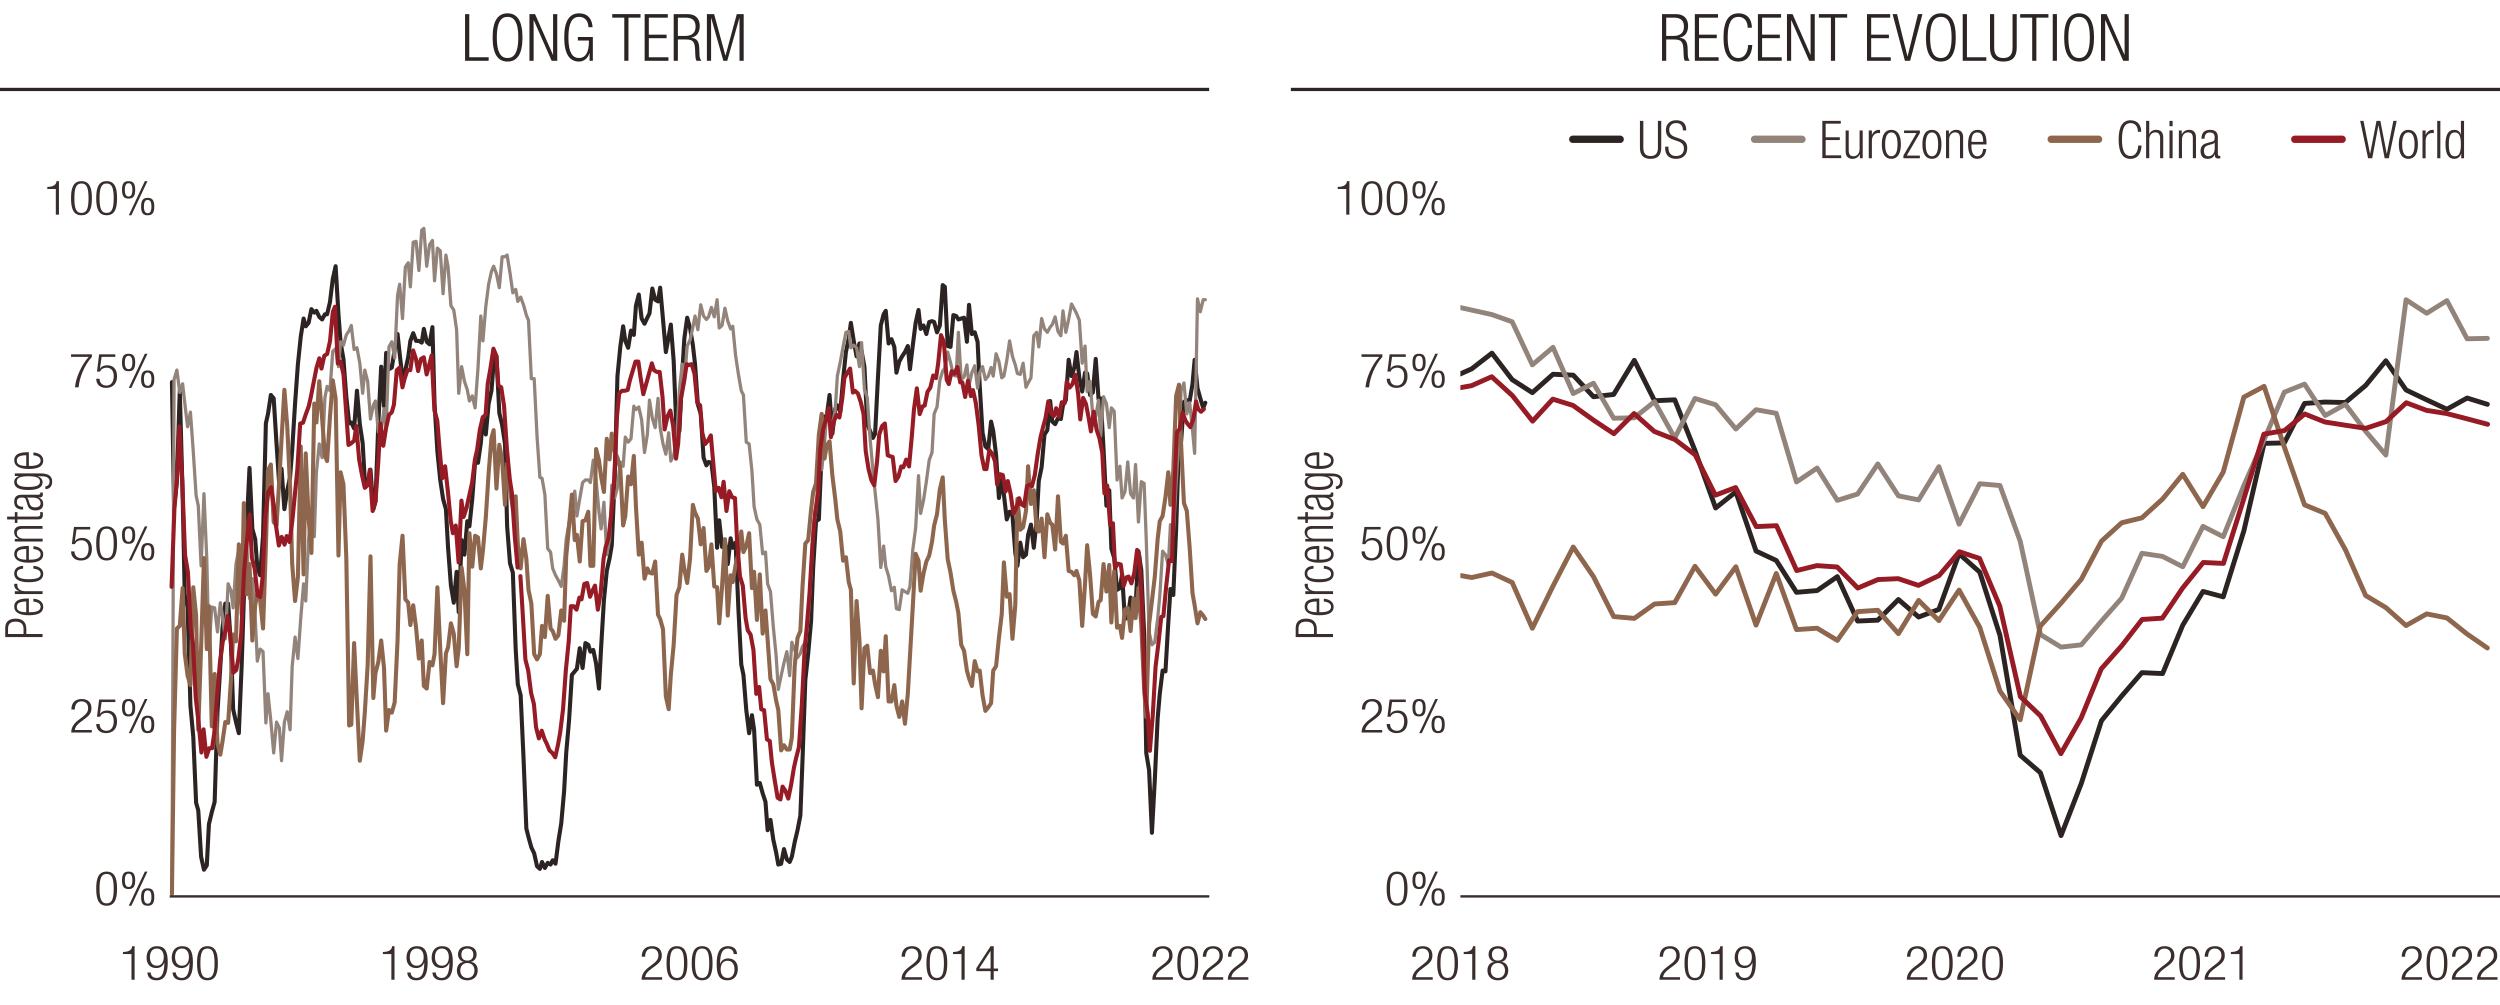 <?xml version="1.0" encoding="UTF-8"?>
<svg xmlns="http://www.w3.org/2000/svg" width="765" height="307.52" xmlns:xlink="http://www.w3.org/1999/xlink" viewBox="0 0 765 307.52">
  <defs>
    <style>
      .cls-1 {
        stroke-miterlimit: 10;
      }

      .cls-1, .cls-2, .cls-3, .cls-4, .cls-5, .cls-6, .cls-7, .cls-8, .cls-9, .cls-10, .cls-11, .cls-12, .cls-13, .cls-14, .cls-15 {
        fill: none;
      }

      .cls-1, .cls-3, .cls-7, .cls-10 {
        stroke: #2c2423;
      }

      .cls-2, .cls-3, .cls-4, .cls-5, .cls-6, .cls-7, .cls-9, .cls-10, .cls-11, .cls-12, .cls-13, .cls-14, .cls-15 {
        stroke-linejoin: round;
      }

      .cls-2, .cls-3, .cls-4, .cls-5, .cls-6, .cls-7, .cls-9, .cls-10, .cls-11, .cls-12, .cls-14, .cls-15 {
        stroke-linecap: round;
      }

      .cls-2, .cls-6, .cls-7, .cls-15 {
        stroke-width: 1.5px;
      }

      .cls-2, .cls-9, .cls-12 {
        stroke: #961b24;
      }

      .cls-3, .cls-5, .cls-9, .cls-14 {
        stroke-width: 2.25px;
      }

      .cls-16 {
        fill: #2c2423;
      }

      .cls-4, .cls-5, .cls-6 {
        stroke: #8e664d;
      }

      .cls-4, .cls-10, .cls-12 {
        stroke-width: 1.25px;
      }

      .cls-17 {
        clip-path: url(#clippath);
      }

      .cls-11, .cls-14, .cls-15 {
        stroke: #92847a;
      }

      .cls-13 {
        stroke: #392e2d;
        stroke-width: .75px;
      }

      .cls-18 {
        fill: #3a2e2d;
      }
    </style>
    <clipPath id="clippath">
      <rect class="cls-8" x="446.88" y="68.66" width="317.37" height="205.64"/>
    </clipPath>
  </defs>
  <g id="Recent">
    <g class="cls-17">
      <polyline class="cls-7" points="-1638.83 117.4 -1632.64 155.58 -1626.32 147.89 -1620.14 119.88 -1613.95 151.6 -1607.76 182.63 -1601.44 186.33 -1595.26 216.82 -1589.07 226.29 -1582.88 246.48 -1576.57 248.95 -1570.38 263.09 -1564.19 267.21 -1558 265.84 -1551.82 253.21 -1545.5 249.5 -1539.31 246.2 -1533.12 218.6 -1526.94 204.46 -1520.62 192.93 -1514.43 185.51 -1508.25 185.37 -1502.06 198.42 -1495.74 217.92 -1489.55 221.76 -1483.37 225.19 -1477.18 204.46 -1470.86 184.14 -1464.68 161.76 -1458.49 143.91 -1452.3 162.44 -1446.11 165.74 -1439.8 174.39 -1433.61 176.59 -1427.42 164.5 -1421.24 130.17 -1414.92 127.29 -1408.73 121.39 -1402.54 122.49 -1396.36 136.35 -1390.04 149.54 -1383.85 143.91 -1377.67 156.54 -1371.48 150.63 -1365.29 146.65 -1358.97 138.14 -1352.79 124 -1346.6 111.91 -1340.41 103.54 -1334.09 97.77 -1327.91 100.24 -1321.72 99.28 -1315.53 95.02 -1309.22 96.12 -1303.03 95.43 -1296.84 97.36 -1290.65 98.18 -1284.34 96.53 -1278.15 96.53 -1271.96 92.83 -1265.78 85.82 -1259.59 81.84 -1253.27 96.67 -1247.08 105.46 -1240.9 110.26 -1234.71 121.8 -1228.39 130.04 -1222.21 129.63 -1216.02 131.69 -1209.83 120.01 -1203.51 130.31 -1197.33 135.94 -1191.14 147.61 -1184.95 148.57 -1178.76 144.18 -1172.45 156.4 -1166.26 154.07 -1160.07 130.04 -1153.89 112.74 -1147.57 124.82 -1141.38 108.34 -1135.19 113.42 -1129.01 112.87 -1122.69 107.38 -1116.5 102.58 -1110.32 108.62 -1104.13 116.31 -1097.81 113.83 -1091.62 109.72 -1085.44 104.77 -1079.25 102.3 -1073.06 104.77 -1066.75 104.77 -1060.56 105.32 -1054.37 101.06 -1048.18 105.05 -1041.87 105.87 -1035.68 100.52 -1029.49 124.13 -1023.3 138.83 -1016.99 147.48 -1010.8 153.38 -1004.61 156.26 -998.43 168.35 -992.11 180.02 -985.92 185.1 -979.73 175.62 -973.55 187.98 -967.36 165.88 -961.04 170.41 -954.86 160.11 -948.67 161.48 -942.48 153.11 -936.16 141.98 -929.98 142.12 -923.79 135.94 -917.6 128.11 -911.29 133.47 -905.1 123.86 -898.91 120.15 -892.72 111.64 -886.54 109.58 -880.22 126.88 -874.03 130.45 -867.84 136.35 -861.66 161.76 -855.34 172.88 -849.15 176.04 -842.97 199.52 -836.78 210.23 -830.46 213.52 -824.27 232.47 -818.09 254.44 -811.9 257.19 -805.58 260.21 -799.4 261.99 -793.21 266.11 -787.02 266.94 -780.83 264.88 -774.52 266.66 -768.33 264.88 -762.14 265.43 -755.95 264.33 -749.64 265.29 -743.45 258.42 -737.26 253.07 -731.08 243.04 -724.76 231.37 -718.57 221.07 -712.38 207.21 -706.2 206.11 -700.01 205.28 -693.69 198.97 -687.51 205.01 -681.32 197.59 -675.13 198.01 -668.81 200.2 -662.63 199.52 -656.44 203.91 -650.25 211.46 -643.94 199.1 -637.75 184.41 -631.56 175.49 -625.37 171.37 -619.06 167.52 -612.87 147.48 -606.68 115.48 -600.49 106.56 -594.31 100.24 -587.99 104.77 -581.8 106.69 -575.62 101.48 -569.43 102.99 -563.11 93.92 -556.92 90.49 -550.74 97.77 -544.55 99.55 -538.23 97.49 -532.05 96.4 -525.86 88.57 -519.67 92.14 -513.35 92.55 -507.17 88.43 -500.98 98.32 -494.79 108.2 -488.6 103.54 -482.29 99.69 -476.1 110.68 -469.91 132.65 -463.73 132.37 -457.41 114.8 -451.22 103.81 -445.03 97.77 -438.85 100.79 -432.53 106.01 -426.34 111.77 -420.16 124.41 -413.97 127.02 -407.78 140.61 -401.46 142.94 -395.28 141.85 -389.09 142.12 -382.9 149.54 -376.59 168.07 -370.4 159.97 -364.21 167.94 -358.02 166.01 -351.71 173.43 -345.52 165.19 -339.33 168.21 -333.15 166.56 -326.83 187.16 -320.64 204.05 -314.45 207.21 -308.27 218.05 -302.08 225.19 -295.76 219.7 -289.58 224.1 -283.39 241.12 -277.2 240.57 -270.88 243.59 -264.7 246.34 -258.51 254.85 -252.32 251.7 -246.01 257.87 -239.82 261.86 -233.63 265.56 -227.44 265.15 -221.26 260.89 -214.94 264.05 -208.75 264.6 -202.56 263.23 -196.38 258.7 -190.06 254.99 -183.87 250.46 -177.69 233.57 -171.5 208.99 -165.18 200.75 -158.99 191 -152.81 174.25 -146.62 160.11 -140.3 159.56 -134.12 138.41 -127.93 127.98 -121.74 127.84 -115.55 121.39 -109.24 133.06 -103.05 125.51 -96.86 124.54 -90.67 126.6 -84.36 116.72 -78.17 108.2 -71.98 103.81 -65.8 99.14 -59.48 104.63 -53.29 109.58 -47.1 105.6 -40.92 107.93 -34.6 112.74 -28.41 130.31 -22.23 132.51 -16.04 134.43 -9.85 133.33 -3.53 116.17 2.65 99.97 8.84 96.53 15.03 95.43 21.34 105.46 27.53 104.22 33.72 106.42 39.91 114.52 46.22 111.09 52.41 109.3 58.6 108.07 64.79 106.28 70.97 113.42 77.29 106.15 83.48 99.14 89.66 95.16 95.85 100.93 102.17 99.97 108.36 102.71 114.54 98.87 120.73 98.73 127.05 99 133.23 102.03 139.42 100.1 145.61 87.61 151.93 88.29 158.11 106.42 164.3 106.56 170.49 96.81 176.68 97.22 182.99 98.18 189.18 97.91 195.37 97.49 201.55 105.18 207.87 93.65 214.06 102.44 220.25 102.16 226.43 105.05 232.75 118.5 238.94 133.06 245.12 137.18 251.31 138 257.5 129.49 263.82 132.51 270 139.92 276.19 152.97 282.38 147.48 288.69 151.73 294.88 159.56 301.07 157.09 307.26 158.32 313.57 169.99 319.76 173.84 325.95 166.7 332.14 171.23 338.45 170.41 344.64 164.37 350.83 161.21 357.01 168.21 363.2 160.11 369.52 147.61 375.71 143.36 381.89 133.33 388.08 132.23 394.4 123.31 400.58 129.63 406.77 130.45 412.96 128.39 419.28 128.8 425.46 124.41 431.65 122.76 437.84 110.54 444.15 115.62 450.34 112.87 456.53 108.07 462.72 116.17 468.9 120.15 475.22 114.52 481.41 114.8 487.6 121.39 493.78 120.7 500.1 110.26 506.29 122.62 512.47 122.35 518.66 137.86 524.98 155.44 531.17 150.5 537.35 168.62 543.54 171.51 549.73 181.25 556.04 180.71 562.23 176.45 568.42 190.04 574.61 189.77 580.92 183.45 587.11 188.81 593.3 186.47 599.48 169.45 605.8 175.08 611.99 194.44 618.18 231.1 624.36 236.45 630.68 255.68 636.87 239.75 643.05 220.53 649.24 212.97 655.43 205.83 661.75 206.11 667.93 191.28 674.12 180.98 680.31 182.63 686.62 162.44 692.81 135.67 699 135.53 705.19 123.45 711.5 123.03 717.69 123.17 723.88 117.95 730.07 110.4 736.25 119.33 742.57 122.35 748.76 125.23 754.94 121.8 761.13 123.72"/>
      <polyline class="cls-15" points="-1638.83 274.49 -1632.64 116.72 -1626.32 113.56 -1620.14 120.43 -1613.95 118.09 -1607.76 123.58 -1601.44 131.14 -1595.26 126.6 -1589.07 138.83 -1582.88 152.14 -1576.57 155.3 -1570.38 173.98 -1564.19 151.73 -1558 171.78 -1551.82 199.65 -1545.5 186.33 -1539.31 186.75 -1533.12 194.02 -1526.94 185.1 -1520.62 189.22 -1514.43 196.08 -1508.25 179.33 -1502.06 181.53 -1495.74 186.61 -1489.55 173.29 -1483.37 168.62 -1477.18 174.39 -1470.86 168.21 -1464.68 166.56 -1458.49 183.86 -1452.3 177.68 -1446.11 189.63 -1439.8 203.09 -1433.61 199.38 -1427.42 200.07 -1421.24 221.9 -1414.92 213.11 -1408.73 221.49 -1402.54 231.24 -1396.36 221.9 -1390.04 223.55 -1383.85 233.71 -1377.67 221.9 -1371.48 218.47 -1365.29 224.23 -1358.97 204.6 -1352.79 195.53 -1346.6 202.13 -1340.41 190.04 -1334.09 179.19 -1327.91 184.55 -1321.72 165.74 -1315.53 157.77 -1309.22 164.78 -1303.03 145 -1296.84 136.35 -1290.65 140.61 -1284.34 122.07 -1278.15 118.64 -1271.96 120.01 -1265.78 107.93 -1259.59 106.97 -1253.27 112.6 -1247.08 105.05 -1240.9 106.01 -1234.71 102.71 -1228.39 101.61 -1222.21 99.97 -1216.02 107.38 -1209.83 106.83 -1203.51 111.5 -1197.33 120.84 -1191.14 113.83 -1184.95 117.13 -1178.76 128.66 -1172.45 124.54 -1166.26 123.17 -1160.07 132.65 -1153.89 132.37 -1147.57 125.51 -1141.38 131.55 -1135.19 106.56 -1129.01 104.91 -1122.69 109.99 -1116.5 90.9 -1110.32 87.47 -1104.13 98.04 -1097.81 82.12 -1091.62 80.61 -1085.44 88.29 -1079.25 74.43 -1073.06 74.29 -1066.75 83.08 -1060.56 70.86 -1054.37 70.31 -1048.18 81.7 -1041.87 75.11 -1035.68 73.88 -1029.49 86.23 -1023.3 76.35 -1016.99 77.17 -1010.8 90.35 -1004.61 78.27 -998.43 82.12 -992.11 93.92 -985.92 95.3 -979.73 101.48 -973.55 120.84 -967.36 112.6 -961.04 117.13 -954.86 119.74 -948.67 123.03 -942.48 121.66 -936.16 125.23 -929.98 113.15 -923.79 97.22 -917.6 104.77 -911.29 94.06 -905.1 87.47 -898.91 83.35 -892.72 81.7 -886.54 84.31 -880.22 88.29 -874.03 78.82 -867.84 78.82 -861.66 78.41 -855.34 83.9 -849.15 89.81 -842.97 88.84 -836.78 92.69 -830.46 91.18 -824.27 93.79 -818.09 96.95 -811.9 98.46 -805.58 116.44 -799.4 116.17 -793.21 134.02 -787.02 146.65 -780.83 146.93 -774.52 151.87 -768.33 168.62 -762.14 169.72 -755.95 174.53 -749.64 176.72 -743.45 178.1 -737.26 180.16 -731.08 173.7 -724.76 165.46 -718.57 160.66 -712.38 157.09 -706.2 150.77 -700.01 158.6 -693.69 153.24 -687.51 148.3 -681.32 147.48 -675.13 147.34 -668.81 148.3 -662.63 141.43 -656.44 147.48 -650.25 157.09 -643.94 162.31 -637.75 154.34 -631.56 170.41 -625.37 165.74 -619.06 149.12 -612.87 152.97 -606.68 149.81 -600.49 141.98 -594.31 143.36 -587.99 134.29 -581.8 135.94 -575.62 134.71 -569.43 124.68 -563.11 125.78 -556.92 124.96 -550.74 128.94 -544.55 138.96 -538.23 133.33 -532.05 122.76 -525.86 128.53 -519.67 131.27 -513.35 122.21 -507.17 131.41 -500.98 136.22 -494.79 139.51 -488.6 132.78 -482.29 141.57 -476.1 139.79 -469.91 135.67 -463.73 119.74 -457.41 111.91 -451.22 117.4 -445.03 106.28 -438.85 104.5 -432.53 100.65 -426.34 97.22 -420.16 101.2 -413.97 93.51 -407.78 97.08 -401.46 98.04 -395.28 97.22 -389.09 94.47 -382.9 97.49 -376.59 92 -370.4 100.79 -364.21 99.97 -358.02 94.75 -351.71 98.73 -345.52 101.06 -339.33 100.24 -333.15 109.17 -326.83 115.07 -320.64 120.01 -314.45 121.25 -308.27 135.94 -302.08 136.35 -295.76 144.73 -289.58 155.71 -283.39 159.56 -277.2 161.21 -270.88 169.99 -264.7 169.58 -258.51 179.47 -252.32 181.8 -246.01 192.51 -239.82 201.44 -233.63 211.74 -227.44 207.48 -221.26 203.64 -214.94 200.07 -208.75 207.62 -202.56 197.32 -196.38 199.65 -190.06 201.85 -183.87 200.75 -177.69 198.42 -171.5 197.32 -165.18 189.9 -158.99 176.17 -152.81 161.89 -146.62 155.58 -140.3 143.63 -134.12 144.32 -127.93 136.08 -121.74 127.02 -115.55 128.66 -109.24 130.72 -103.05 125.64 -96.86 115.62 -90.67 111.23 -84.36 106.69 -78.17 102.16 -71.98 101.75 -65.8 106.83 -59.48 106.01 -53.29 106.83 -47.1 112.6 -40.92 105.32 -34.6 119.46 -28.41 122.21 -22.23 134.84 -16.04 144.45 -9.85 151.05 -3.53 159.56 2.65 174.25 8.84 167.8 15.03 173.98 21.34 176.86 27.53 181.53 33.72 180.43 39.91 186.88 46.22 187.16 52.41 181.12 58.6 181.8 64.79 182.22 70.97 180.16 77.29 168.76 83.48 162.17 89.66 145.97 95.85 157.64 102.17 153.79 108.36 148.03 114.54 141.43 120.73 138.96 127.05 127.15 133.23 125.09 139.42 116.99 145.61 113.97 151.93 113.15 158.11 108.2 164.3 111.23 170.49 115.34 176.68 115.48 182.99 102.16 189.18 116.58 195.37 115.76 201.55 112.19 207.87 118.5 214.06 114.52 220.25 112.32 226.43 119.19 232.75 114.38 238.94 112.6 245.12 116.58 251.31 115.62 257.5 112.87 263.82 115.62 270 108.75 276.19 110.95 282.38 115.89 288.69 115.62 294.88 110.95 301.07 104.63 307.26 109.3 313.57 112.19 319.76 114.8 325.95 115.07 332.14 111.77 338.45 119.05 344.64 117.54 350.83 116.03 357.01 103.26 363.2 102.16 369.52 106.69 375.71 97.77 381.89 101.06 388.08 102.16 394.4 100.65 400.58 99.69 406.77 97.22 412.96 101.89 419.28 103.26 425.46 95.43 431.65 102.03 437.84 98.04 444.15 93.51 450.34 94.89 456.53 96.26 462.72 98.46 468.9 111.64 475.22 106.28 481.41 120.43 487.6 117.27 493.78 127.98 500.1 127.84 506.29 122.9 512.47 134.02 518.66 121.94 524.98 123.86 531.17 131.27 537.35 125.37 543.54 126.47 549.73 147.48 556.04 143.22 562.23 153.11 568.42 151.18 574.61 141.98 580.92 151.73 587.11 152.97 593.3 142.81 599.48 160.38 605.8 148.03 611.99 148.57 618.18 165.6 624.36 194.16 630.68 198.01 636.87 197.32 643.05 190.04 649.24 183.04 655.43 169.31 661.75 170.27 667.93 173.43 674.12 161.07 680.31 164.23 686.62 148.57 692.81 134.57 699 120.01 705.19 117.54 711.5 127.15 717.69 123.72 723.88 131.96 730.07 139.24 736.25 91.73 742.57 95.85 748.76 92 754.94 103.67 761.13 103.54"/>
      <polyline class="cls-6" points="-1638.83 274.49 -1632.64 224.78 -1626.32 193.2 -1620.14 192.38 -1613.95 180.71 -1607.76 200.62 -1601.44 207.62 -1595.26 210.5 -1589.07 180.29 -1582.88 189.22 -1576.57 224.23 -1570.38 198.42 -1564.19 171.51 -1558 199.52 -1551.82 186.33 -1545.5 223 -1539.31 207.21 -1533.12 228.35 -1526.94 231.78 -1520.62 227.67 -1514.43 221.76 -1508.25 222.04 -1502.06 208.58 -1495.74 194.99 -1489.55 196.91 -1483.37 167.11 -1477.18 188.94 -1470.86 154.48 -1464.68 182.63 -1458.49 173.29 -1452.3 196.63 -1446.11 185.79 -1439.8 182.49 -1433.61 184.28 -1427.42 193.06 -1421.24 168.07 -1414.92 144.59 -1408.73 142.67 -1402.54 160.38 -1396.36 161.34 -1390.04 147.06 -1383.85 134.98 -1377.67 119.6 -1371.48 130.86 -1365.29 149.67 -1358.97 173.43 -1352.79 184.55 -1346.6 177.27 -1340.41 137.18 -1334.09 176.59 -1327.91 139.24 -1321.72 159.15 -1315.53 169.72 -1309.22 124.13 -1303.03 129.76 -1296.84 116.99 -1290.65 128.53 -1284.34 140.06 -1278.15 141.71 -1271.96 128.25 -1265.78 116.99 -1259.59 122.35 -1253.27 170.68 -1247.08 145.14 -1240.9 148.71 -1234.71 171.51 -1228.39 223 -1222.21 222.45 -1216.02 197.59 -1209.83 215.99 -1203.51 233.57 -1197.33 227.67 -1191.14 218.88 -1184.95 204.32 -1178.76 170.96 -1172.45 214.48 -1166.26 206.79 -1160.07 203.22 -1153.89 196.77 -1147.57 205.15 -1141.38 224.51 -1135.19 218.05 -1129.01 219.01 -1122.69 215.86 -1116.5 196.77 -1110.32 173.43 -1104.13 164.64 -1097.81 184.28 -1091.62 185.1 -1085.44 192.1 -1079.25 185.92 -1073.06 192.79 -1066.75 202.26 -1060.56 196.77 -1054.37 210.64 -1048.18 211.46 -1041.87 203.36 -1035.68 204.46 -1029.49 201.03 -1023.3 180.29 -1016.99 199.24 -1010.8 215.99 -1004.61 200.62 -998.43 198.69 -992.11 191.55 -985.92 194.57 -979.73 204.73 -973.55 199.1 -967.36 174.39 -961.04 181.53 -954.86 201.03 -948.67 163.68 -942.48 173.98 -936.16 164.5 -929.98 165.19 -923.79 174.53 -917.6 169.03 -911.29 159.01 -905.1 145.28 -898.91 134.43 -892.72 132.23 -886.54 149.95 -880.22 136.49 -874.03 141.43 -867.84 155.17 -861.66 142.4 -855.34 150.63 -849.15 155.99 -842.97 152.42 -836.78 167.11 -830.46 174.53 -824.27 165.6 -818.09 171.64 -811.9 181.12 -805.58 185.37 -799.4 200.89 -793.21 202.54 -787.02 201.03 -780.83 192.38 -774.52 195.67 -768.33 182.9 -762.14 192.93 -755.95 193.75 -749.64 196.22 -743.45 195.12 -737.26 187.57 -731.08 190.73 -724.76 170.82 -718.57 161.62 -712.38 152.01 -706.2 166.01 -700.01 164.37 -693.69 172.47 -687.51 160.11 -681.32 159.7 -675.13 157.22 -668.81 173.84 -662.63 173.98 -656.44 138 -650.25 141.57 -643.94 146.51 -637.75 151.18 -631.56 134.84 -625.37 141.02 -619.06 133.2 -612.87 138.69 -606.68 140.75 -600.49 144.04 -594.31 161.48 -587.99 158.46 -581.8 146.38 -575.62 148.71 -569.43 140.06 -563.11 155.71 -556.92 170.41 -550.74 166.7 -544.55 177.68 -538.23 174.66 -532.05 175.9 -525.86 176.17 -519.67 172.47 -513.35 188.94 -507.17 190.04 -500.98 193.47 -494.79 213.8 -488.6 217.92 -482.29 207.34 -476.1 198.14 -469.91 182.76 -463.73 180.43 -457.41 170.27 -451.22 174.8 -445.03 179.06 -438.85 171.51 -432.53 155.17 -426.34 157.36 -420.16 159.42 -413.97 167.11 -407.78 162.31 -401.46 175.35 -395.28 174.25 -389.09 167.25 -382.9 180.16 -376.59 180.43 -370.4 191.55 -364.21 180.02 -358.02 165.6 -351.71 189.22 -345.52 176.59 -339.33 178.78 -333.15 173.56 -326.83 169.99 -320.64 163.4 -314.45 169.58 -308.27 167.66 -302.08 163.82 -295.76 180.71 -289.58 175.62 -283.39 190.32 -277.2 176.59 -270.88 194.71 -264.7 187.43 -258.51 196.5 -252.32 208.44 -246.01 210.09 -239.82 215.31 -233.63 218.19 -227.44 230.55 -221.26 228.9 -214.94 230.27 -208.75 230.27 -202.56 226.43 -196.38 204.73 -190.06 195.81 -183.87 193.75 -177.69 180.43 -171.5 167.11 -165.18 165.74 -158.99 156.68 -152.81 151.05 -146.62 148.57 -140.3 133.61 -134.12 127.02 -127.93 141.02 -121.74 137.04 -115.55 135.67 -109.24 145.97 -103.05 153.38 -96.86 159.56 -90.67 163.27 -84.36 172.19 -78.17 171.09 -71.98 178.92 -65.8 181.12 -59.48 209.82 -53.29 184.55 -47.1 196.77 -40.92 217.5 -34.6 198.97 -28.41 198.28 -22.23 206.66 -16.04 205.97 -9.85 210.09 -3.53 214.21 2.65 199.79 8.84 206.24 15.03 195.26 21.34 215.44 27.53 215.58 33.72 210.5 39.91 216.68 46.22 220.11 52.41 215.44 58.6 222.31 64.79 213.11 70.97 201.44 77.29 186.2 83.48 170.13 89.66 172.33 95.85 181.39 102.17 176.17 108.36 172.6 114.54 170.68 120.73 166.56 127.05 161.34 133.23 158.05 139.42 150.36 145.61 146.79 151.93 159.83 158.11 171.64 164.3 176.04 170.49 181.25 176.68 184.82 182.99 188.26 189.18 198.01 195.37 200.07 201.55 205.97 207.87 208.3 214.06 210.64 220.25 203.09 226.43 206.24 232.75 205.97 238.94 213.52 245.12 218.47 251.31 217.23 257.5 215.99 263.82 205.83 270 204.6 276.19 195.95 282.38 188.67 288.69 172.88 294.88 183.31 301.07 182.63 307.26 196.22 313.57 185.92 319.76 153.38 325.95 162.85 332.14 161.89 338.45 156.81 344.64 143.22 350.83 154.89 357.01 150.63 363.2 162.72 369.52 163.13 375.71 159.15 381.89 171.09 388.08 158.05 394.4 160.66 400.58 161.21 406.77 168.9 412.96 152.56 419.28 166.29 425.46 166.84 431.65 164.64 437.84 175.49 444.15 175.62 450.34 176.72 456.53 175.35 462.72 178.23 468.9 192.24 475.22 179.33 481.41 167.39 487.6 176.45 493.78 188.67 500.1 189.22 506.29 184.82 512.47 184.41 518.66 173.29 524.98 181.8 531.17 173.43 537.35 191.28 543.54 175.49 549.73 192.65 556.04 192.24 562.23 195.95 568.42 187.16 574.61 186.75 580.92 193.89 587.11 183.73 593.3 189.9 599.48 180.57 605.8 191.96 611.99 211.46 618.18 220.25 624.36 191.55 630.68 184.55 636.87 177.27 643.05 165.6 649.24 159.97 655.43 158.46 661.75 152.69 667.93 145.14 674.12 155.03 680.31 144.45 686.62 121.52 692.81 118.23 699 136.77 705.19 154.48 711.5 157.09 717.69 168.21 723.88 182.22 730.07 185.92 736.25 191.42 742.57 187.85 748.76 189.08 754.94 194.02 761.13 198.28"/>
      <polyline class="cls-2" points="-830.53 177.07 -824.34 187.78 -818.02 202.61 -811.84 206.04 -805.65 213.04 -799.46 216.34 -793.27 223.48 -786.96 226.91 -780.77 224.44 -774.58 227.32 -768.39 228.56 -762.08 230.62 -755.89 231.3 -749.7 232.81 -743.52 228.83 -737.2 224.99 -731.01 217.85 -724.82 205.76 -718.64 197.11 -712.32 186.4 -706.13 186.27 -699.95 187.5 -693.76 183.52 -687.57 184.07 -681.25 179.4 -675.07 179.26 -668.88 183.25 -662.69 181.19 -656.38 179.95 -650.19 187.36 -644 182.01 -637.81 171.85 -631.5 168.14 -625.31 165.39 -619.12 157.71 -612.93 147.54 -606.62 127.77 -600.43 121.04 -594.24 120.22 -588.06 120.22 -581.87 119.94 -575.55 116.92 -569.36 113.9 -563.18 111.16 -556.99 111.16 -550.67 115.96 -544.49 121.18 -538.3 118.02 -532.11 114.86 -525.79 111.71 -519.61 113.9 -513.42 114.45 -507.23 114.45 -501.04 122 -494.73 131.89 -488.54 128.05 -482.35 126.26 -476.17 131.07 -469.85 140.95 -463.66 136.42 -457.47 122.42 -451.29 117.89 -444.97 112.12 -438.78 112.26 -432.6 112.12 -426.41 115 -420.09 123.79 -413.9 124.61 -407.72 132.99 -401.53 136.56 -395.34 135.6 -389.03 133.95 -382.84 141.09 -376.65 150.98 -370.46 149.88 -364.15 152.76 -357.96 148.09 -351.77 157.02 -345.58 150.84 -339.27 152.76 -333.08 153.17 -326.89 166.63 -320.71 176.93 -314.52 180.09 -308.2 189.97 -302.01 193.82 -295.83 195.05 -289.64 199.72 -283.32 213.04 -277.14 211.12 -270.95 217.85 -264.76 218.26 -258.44 227.32 -252.26 227.73 -246.07 234.46 -239.88 239.68 -233.57 245.04 -227.38 245.58 -221.19 241.74 -215 242.98 -208.82 245.31 -202.5 241.19 -196.31 235.84 -190.12 232.95 -183.94 229.52 -177.62 216.89 -171.43 199.72 -165.25 192.86 -159.06 182.15 -152.74 167.73 -146.55 157.16 -140.37 151.66 -134.18 138.21 -127.99 131.89 -121.68 129.01 -115.49 125.44 -109.3 134.36 -103.11 129.69 -96.8 127.63 -90.61 128.32 -84.42 122.55 -78.23 116.1 -71.92 114.59 -65.73 113.35 -59.54 120.77 -53.36 120.22 -47.04 121.04 -40.85 123.65 -34.66 127.36 -28.48 138.48 -22.29 144.25 -15.97 147.68 -9.79 149.33 -3.6 141.64 2.59 133.54 8.91 130.79 15.09 130.11 21.28 139.85 27.47 140.27 33.78 140.54 39.97 147.96 46.16 146.45 52.35 143.29 58.66 143.7 64.85 141.23 71.04 143.29 77.23 133.81 83.41 125.57 89.73 119.53 95.92 127.22 102.1 124.75 108.29 124.48 114.61 120.36 120.8 118.98 126.98 115.41 133.17 116.24 139.49 111.84 145.67 103.06 151.86 105.25 158.05 116.65 164.24 118.16 170.55 114.18 176.74 114.86 182.93 112.67 189.11 117.61 195.43 117.47 201.62 122 207.81 117.06 213.99 121.73 220.31 119.81 226.5 123.79 232.68 130.52 238.87 139.99 245.19 144.25 251.38 144.25 257.56 138.34 263.75 139.31 269.94 141.78 276.25 148.92 282.44 145.76 288.63 145.9 294.82 150.98 301.13 147.82 307.32 151.8 313.51 157.98 319.7 156.06 326.01 153.17 332.2 154.96 338.39 155.51 344.57 149.47 350.76 148.92 357.08 149.33 363.27 146.03 369.45 139.72 375.64 134.36 381.96 130.93 388.14 128.6 394.33 123.24 400.52 126.95 406.84 127.91 413.02 125.3 419.21 128.05 425.4 123.52 431.71 123.93 437.9 117.2 444.09 119.12 450.28 118.02 456.46 115.28 462.78 121.04 468.97 128.87 475.16 122.14 481.34 124.06 487.66 128.6 493.85 132.71 500.03 126.54 506.22 132.03 512.54 134.5 518.73 139.17 524.91 151.53 531.1 149.19 537.42 161.14 543.6 160.86 549.79 174.59 555.98 173.08 562.17 173.5 568.48 179.95 574.67 177.34 580.86 177.07 587.05 179.13 593.36 176.11 599.55 168.83 605.74 170.89 611.92 185.44 618.24 213.18 624.43 219.08 630.62 230.62 636.8 219.77 642.99 204.67 649.31 197.53 655.49 189.56 661.68 189.15 667.87 179.95 674.19 172.12 680.37 172.4 686.56 152.76 692.75 132.85 699.06 131.75 705.25 126.67 711.44 129.14 717.63 130.11 723.94 131.07 730.13 129.01 736.32 123.24 742.51 125.57 748.69 126.54 755.01 128.18 761.2 129.83"/>
    </g>
  </g>
  <g id="Layer_5" data-name="Layer 5">
    <polyline class="cls-10" points="52.61 116.92 53.26 155.01 54.13 147.39 55.01 119.55 55.88 151.07 56.53 182.07 57.4 185.75 58.27 215.96 59.14 225.41 60.01 245.64 60.67 248 61.54 262.19 62.41 266.13 63.28 264.82 63.93 252.21 64.81 248.53 65.68 245.38 66.55 217.79 67.42 203.87 68.07 192.31 68.94 184.7 69.81 184.7 70.69 197.57 71.34 217.01 72.21 220.95 73.08 224.36 73.95 203.61 74.61 183.38 75.48 161.05 76.35 143.19 77.22 161.84 78.09 165 78.74 173.66 79.61 176.03 80.49 163.94 81.36 129.53 82.01 126.64 82.88 120.86 83.75 121.91 84.62 135.84 85.49 148.97 86.15 143.45 87.02 155.8 87.89 150.02 88.76 146.08 89.41 137.68 90.29 123.49 91.16 111.41 92.03 103 92.9 97.48 93.55 99.85 94.42 98.8 95.29 94.6 96.17 95.65 96.82 95.12 97.69 96.96 98.56 97.75 99.43 96.17 100.09 96.17 100.96 92.49 101.83 85.4 102.7 81.46 103.57 96.17 104.22 104.84 105.09 109.83 105.97 121.39 106.84 129.53 107.49 129.27 108.36 131.11 109.23 119.55 110.1 129.79 110.97 135.57 111.63 147.13 112.5 147.92 113.37 143.72 114.24 155.8 114.89 153.44 115.77 129.53 116.64 112.2 117.51 124.28 118.16 107.99 119.03 112.98 119.9 112.46 120.77 106.94 121.65 102.21 122.3 108.25 123.17 115.87 124.04 113.25 124.91 109.31 125.57 104.31 126.44 101.95 127.31 104.31 128.18 104.31 129.05 104.84 129.7 100.64 130.57 104.58 131.45 105.37 132.32 100.11 132.97 123.49 133.84 138.2 134.71 146.87 135.58 152.65 136.45 155.8 137.11 167.62 137.98 179.18 138.85 184.43 139.72 174.98 140.37 187.32 141.25 165.26 142.12 169.72 142.99 159.48 143.64 161.05 144.51 152.65 145.38 141.35 146.26 141.62 147.13 135.57 147.78 127.69 148.65 132.95 149.52 123.49 150.39 119.55 151.05 111.14 151.92 109.04 152.79 126.38 153.66 130.06 154.53 135.84 155.18 161.05 156.06 172.35 156.93 175.24 157.8 198.62 158.45 209.39 159.32 212.8 160.19 231.72 161.06 253.52 161.72 256.15 162.59 259.3 163.46 261.14 164.33 265.08 165.2 265.87 165.86 263.76 166.73 265.6 167.6 264.03 168.47 264.55 169.12 263.24 169.99 264.29 170.86 257.46 171.74 251.94 172.61 242.22 173.26 230.4 174.13 220.42 175 206.5 175.87 205.45 176.53 204.66 177.4 198.36 178.27 204.4 179.14 196.78 180.01 197.31 180.66 199.41 181.54 198.88 182.41 203.08 183.28 210.7 183.93 198.36 184.8 183.65 185.67 174.71 186.54 170.77 187.2 166.83 188.07 146.87 188.94 115.08 189.81 106.15 190.68 99.85 191.34 104.31 192.21 106.42 193.08 101.16 193.95 102.48 194.6 93.54 195.47 90.13 196.34 97.48 197.22 99.06 198.09 97.22 198.74 95.91 199.61 88.29 200.48 91.71 201.35 92.23 202.01 88.03 202.88 97.75 203.75 107.73 204.62 103 205.27 99.32 206.14 110.36 207.02 132.16 207.89 131.9 208.76 114.3 209.41 103.53 210.28 97.22 211.15 100.37 212.02 105.63 212.68 111.41 213.55 123.75 214.42 126.64 215.29 140.04 216.16 142.4 216.82 141.35 217.69 141.62 218.56 148.97 219.43 167.62 220.08 159.22 220.95 167.36 221.82 165.26 222.7 172.61 223.57 164.73 224.22 167.62 225.09 166.05 225.96 186.54 226.83 203.35 227.49 206.5 228.36 217.27 229.23 224.36 230.1 218.85 230.75 223.31 231.62 240.12 232.5 239.6 233.37 242.75 234.24 245.38 234.89 254.05 235.76 250.89 236.63 256.94 237.5 260.88 238.16 264.55 239.03 264.29 239.9 259.82 240.77 262.98 241.64 263.76 242.3 262.19 243.17 257.72 244.04 254.05 244.91 249.58 245.56 232.77 246.43 208.08 247.31 199.93 248.18 190.21 248.83 173.66 249.7 159.48 250.57 158.95 251.44 137.94 252.31 127.43 252.97 127.43 253.84 120.86 254.71 132.68 255.58 125.07 256.23 124.02 257.11 126.12 257.98 116.14 258.85 107.73 259.72 103.53 260.37 98.8 261.24 104.31 262.11 109.04 262.99 105.1 263.64 107.47 264.51 112.2 265.38 129.79 266.25 131.9 267.12 134 267.78 132.68 268.65 115.61 269.52 99.59 270.39 96.17 271.04 95.12 271.91 105.1 272.79 103.79 273.66 106.15 274.31 114.03 275.18 110.62 276.05 109.04 276.92 107.73 277.79 105.89 278.45 112.98 279.32 105.63 280.19 98.8 281.06 94.86 281.71 100.64 282.59 99.59 283.46 102.21 284.33 98.54 285.2 98.27 285.85 98.54 286.72 101.69 287.59 99.59 288.47 87.24 289.12 87.77 289.99 105.89 290.86 106.15 291.73 96.43 292.6 96.7 293.26 97.75 294.13 97.48 295 97.22 295.87 104.58 296.52 93.28 297.39 102.21 298.27 101.69 299.14 104.58 299.79 117.97 300.66 132.42 301.53 136.62 302.4 137.41 303.27 129.01 303.93 131.9 304.8 139.25 305.67 152.39 306.54 146.87 307.19 151.34 308.07 158.95 308.94 156.59 309.81 157.64 310.68 169.2 311.33 173.14 312.2 166.05 313.07 170.51 313.95 169.72 314.6 163.68 315.47 160.53 316.34 167.62 317.21 159.48 317.87 147.13 318.74 142.93 319.61 132.95 320.48 131.63 321.35 122.7 322 129.01 322.87 129.79 323.75 127.96 324.62 128.22 325.27 124.02 326.14 122.44 327.01 110.09 327.88 115.08 328.75 112.46 329.41 107.73 330.28 115.61 331.15 119.81 332.02 114.03 332.67 114.3 333.55 120.86 334.42 120.08 335.29 109.83 336.16 122.18 336.81 121.91 337.68 137.41 338.56 154.75 339.43 150.02 340.08 167.88 340.95 170.77 341.82 180.49 342.69 179.97 343.35 175.76 344.22 189.42 345.09 188.9 345.96 182.86 346.83 188.11 347.48 185.75 348.36 168.67 349.23 174.45 350.1 193.63 350.75 230.4 351.62 235.66 352.49 254.83 353.36 238.81 354.24 219.9 354.89 212.28 355.76 205.19 356.63 205.45 357.5 190.48 358.16 180.23 359.03 182.07 359.9 161.84 360.77 135.31 361.42 135.05 362.29 122.97 363.16 122.44 364.04 122.7 364.91 117.45 365.56 110.09 366.43 118.76 367.3 121.91 368.17 124.8 368.83 123.23"/>
    <polyline class="cls-11" points="52.61 273.48 53.26 116.14 54.13 113.25 55.01 120.08 55.88 117.45 56.53 123.23 57.4 130.58 58.27 126.12 59.14 138.2 60.01 151.6 60.67 154.75 61.54 173.14 62.41 151.07 63.28 171.04 63.93 198.88 64.81 185.75 65.68 186.01 66.55 193.37 67.42 184.43 68.07 188.37 68.94 195.47 69.81 178.65 70.69 180.76 71.34 186.01 72.21 172.61 73.08 168.15 73.95 173.66 74.61 167.62 75.48 166.05 76.35 183.12 77.22 177.08 78.09 188.9 78.74 202.3 79.61 198.62 80.49 199.41 81.36 221.21 82.01 212.28 82.88 220.68 83.75 230.4 84.62 220.95 85.49 222.79 86.15 232.77 87.02 220.95 87.89 217.79 88.76 223.31 89.41 203.87 90.29 194.94 91.16 201.51 92.03 189.16 92.9 178.65 93.55 183.91 94.42 164.99 95.29 157.11 96.17 164.21 96.82 144.51 97.69 135.84 98.56 140.04 99.43 121.65 100.09 118.24 100.96 119.55 101.83 107.47 102.7 106.68 103.57 112.19 104.22 104.58 105.09 105.63 105.97 102.48 106.84 101.16 107.49 99.59 108.36 106.94 109.23 106.42 110.1 111.14 110.97 120.34 111.63 113.25 112.5 116.66 113.37 128.22 114.24 124.02 114.89 122.7 115.77 132.16 116.64 131.9 117.51 125.07 118.16 131.11 119.03 106.15 119.9 104.58 120.77 109.57 121.65 90.39 122.3 86.98 123.17 97.48 124.04 81.72 124.91 80.41 125.57 87.77 126.44 74.11 127.31 73.84 128.18 82.77 129.05 70.43 129.7 69.9 130.57 81.46 131.45 74.89 132.32 73.58 132.97 85.93 133.84 75.94 134.71 76.73 135.58 89.87 136.45 78.05 137.11 81.72 137.98 93.54 138.85 94.86 139.72 100.9 140.37 120.34 141.25 112.19 142.12 116.66 142.99 119.29 143.64 122.7 144.51 121.13 145.38 124.8 146.26 112.72 147.13 96.7 147.78 104.31 148.65 93.81 149.52 86.98 150.39 83.04 151.05 81.46 151.92 83.82 152.79 88.03 153.66 78.57 154.53 78.57 155.18 78.05 156.06 83.56 156.93 89.6 157.8 88.55 158.45 92.23 159.32 90.92 160.19 93.28 161.06 96.43 161.72 98.01 162.59 115.87 163.46 115.87 164.33 133.47 165.2 146.08 165.86 146.34 166.73 151.34 167.6 167.88 168.47 168.94 169.12 173.93 169.99 176.03 170.86 177.6 171.74 179.44 172.61 173.14 173.26 164.99 174.13 160 175 156.59 175.87 150.28 176.53 157.9 177.4 152.65 178.27 147.66 179.14 146.87 180.01 146.87 180.66 147.66 181.54 140.83 182.41 146.87 183.28 156.59 183.93 161.84 184.8 153.7 185.67 169.72 186.54 164.99 187.2 148.45 188.07 152.39 188.94 149.23 189.81 141.35 190.68 142.67 191.34 133.74 192.21 135.31 193.08 134.26 193.95 124.28 194.6 125.33 195.47 124.54 196.34 128.48 197.22 138.46 198.09 132.95 198.74 122.44 199.61 127.96 200.48 130.85 201.35 121.91 202.01 130.85 202.88 135.84 203.75 138.99 204.62 132.42 205.27 141.09 206.14 139.25 207.02 135.05 207.89 119.29 208.76 111.41 209.41 116.92 210.28 105.89 211.15 104.05 212.02 100.11 212.68 96.7 213.55 100.9 214.42 93.28 215.29 96.7 216.16 97.75 216.82 96.96 217.69 94.07 218.56 96.96 219.43 91.71 220.08 100.37 220.95 99.59 221.82 94.33 222.7 98.27 223.57 100.64 224.22 99.85 225.09 108.78 225.96 114.56 226.83 119.55 227.49 120.86 228.36 135.31 229.23 135.84 230.1 144.24 230.75 155.01 231.62 158.95 232.5 160.53 233.37 169.46 234.24 168.94 234.89 178.65 235.76 181.02 236.63 191.79 237.5 200.72 238.16 210.96 239.03 206.76 239.9 202.82 240.77 199.41 241.64 206.76 242.3 196.52 243.17 198.88 244.04 201.25 244.91 199.93 245.56 197.83 246.43 196.52 247.31 189.16 248.18 175.5 248.83 161.32 249.7 155.01 250.57 142.93 251.44 143.72 252.31 135.57 252.97 126.64 253.84 128.22 254.71 130.32 255.58 125.33 256.23 115.08 257.11 110.88 257.98 106.15 258.85 101.69 259.72 101.42 260.37 106.42 261.24 105.63 262.11 106.42 262.99 112.19 263.64 104.84 264.51 119.02 265.38 121.65 266.25 134.26 267.12 143.98 267.78 150.55 268.65 158.95 269.52 173.66 270.39 167.1 271.04 173.4 271.91 176.29 272.79 180.76 273.66 179.71 274.31 186.27 275.18 186.54 276.05 180.49 276.92 181.02 277.79 181.54 278.45 179.44 279.32 168.15 280.19 161.58 281.06 145.56 281.71 157.11 282.59 153.17 283.46 147.39 284.33 140.83 285.2 138.46 285.85 126.64 286.72 124.54 287.59 116.4 288.47 113.51 289.12 112.72 289.99 107.73 290.86 110.88 291.73 114.82 292.6 115.08 293.26 101.69 294.13 116.14 295 115.35 295.87 111.67 296.52 117.97 297.39 114.03 298.27 111.93 299.14 118.76 299.79 114.03 300.66 112.19 301.53 116.14 302.4 115.08 303.27 112.46 303.93 115.08 304.8 108.25 305.67 110.62 306.54 115.61 307.19 115.08 308.07 110.36 308.94 104.31 309.81 109.04 310.68 111.67 311.33 114.3 312.2 114.56 313.07 111.14 313.95 118.5 314.6 117.19 315.47 115.61 316.34 102.74 317.21 101.69 317.87 106.15 318.74 97.48 319.61 100.64 320.48 101.69 321.35 100.11 322 99.32 322.87 96.96 323.75 101.42 324.62 102.74 325.27 95.12 326.14 101.69 327.01 97.75 327.88 93.02 328.75 94.6 329.41 95.91 330.28 98.01 331.15 111.14 332.02 105.89 332.67 119.81 333.55 116.66 334.42 127.43 335.29 127.43 336.16 122.44 336.81 133.47 337.68 121.39 338.56 123.49 339.43 130.85 340.08 124.8 340.95 125.85 341.82 146.87 342.69 142.67 343.35 152.39 344.22 150.55 345.09 141.35 345.96 151.07 346.83 152.39 347.48 142.14 348.36 159.74 349.23 147.39 350.1 147.92 350.75 164.99 351.62 193.37 352.49 197.31 353.36 196.52 354.24 189.42 354.89 182.33 355.76 168.67 356.63 169.72 357.5 172.88 358.16 160.53 359.03 163.68 359.9 147.92 360.77 134 361.42 119.55 362.29 117.19 363.16 126.64 364.04 123.23 364.91 131.63 365.56 138.73 366.43 91.44 367.3 95.38 368.17 91.71 368.83 91.71"/>
    <polyline class="cls-4" points="52.61 273.48 53.26 223.84 54.13 192.31 55.01 191.53 55.88 179.97 56.53 199.93 57.4 206.76 58.27 209.65 59.14 179.71 60.01 188.37 60.67 223.31 61.54 197.83 62.41 170.77 63.28 198.62 63.93 185.48 64.81 222.26 65.68 206.24 66.55 227.51 67.42 230.93 68.07 226.99 68.94 220.95 69.81 221.21 70.69 207.81 71.34 194.15 72.21 196.25 73.08 166.57 73.95 188.11 74.61 153.96 75.48 181.81 76.35 172.61 77.22 195.99 78.09 185.22 78.74 181.81 79.61 183.65 80.49 192.31 81.36 167.36 82.01 143.98 82.88 142.14 83.75 159.74 84.62 160.79 85.49 146.34 86.15 134.52 87.02 119.29 87.89 130.32 88.76 148.97 89.41 172.61 90.29 183.91 91.16 176.55 92.03 136.62 92.9 175.76 93.55 138.73 94.42 158.43 95.29 169.2 96.17 123.49 96.82 129.27 97.69 116.66 98.56 127.96 99.43 139.51 100.09 141.09 100.96 127.69 101.83 116.4 102.7 121.91 103.57 169.99 104.22 144.51 105.09 148.18 105.97 170.77 106.84 222 107.49 221.74 108.36 196.78 109.23 215.17 110.1 232.77 110.97 226.73 111.63 218.06 112.5 203.61 113.37 170.25 114.24 213.59 114.89 205.97 115.77 202.56 116.64 195.99 117.51 204.4 118.16 223.57 119.03 217.27 119.9 218.06 120.77 214.91 121.65 195.99 122.3 172.61 123.17 163.94 124.04 183.38 124.91 184.43 125.57 191.26 126.44 185.22 127.31 192.05 128.18 201.51 129.05 195.99 129.7 209.91 130.57 210.7 131.45 202.56 132.32 203.61 132.97 200.19 133.84 179.71 134.71 198.62 135.58 215.17 136.45 199.93 137.11 198.09 137.98 190.74 138.85 193.89 139.72 203.87 140.37 198.36 141.25 173.66 142.12 180.76 142.99 200.19 143.64 163.16 144.51 173.4 145.38 163.94 146.26 164.47 147.13 173.93 147.78 168.41 148.65 158.43 149.52 144.77 150.39 134 151.05 131.63 151.92 149.5 152.79 136.1 153.66 140.83 154.53 154.49 155.18 141.88 156.06 150.02 156.93 155.54 157.8 151.86 158.45 166.57 159.32 173.93 160.19 164.99 161.06 171.04 161.72 180.49 162.59 184.7 163.46 200.19 164.33 201.77 165.2 200.19 165.86 191.53 166.73 194.94 167.6 182.33 168.47 192.31 169.12 193.1 169.99 195.47 170.86 194.42 171.74 186.8 172.61 189.95 173.26 170.25 174.13 161.05 175 151.34 175.87 165.26 176.53 163.68 177.4 171.82 178.27 159.48 179.14 159.22 180.01 156.59 180.66 173.14 181.54 173.14 182.41 137.41 183.28 140.83 183.93 145.82 184.8 150.55 185.67 134.26 186.54 140.57 187.2 132.68 188.07 138.2 188.94 140.04 189.81 143.45 190.68 160.79 191.34 157.9 192.21 145.82 193.08 148.18 193.95 139.51 194.6 155.01 195.47 169.72 196.34 166.05 197.22 177.08 198.09 173.93 198.74 175.24 199.61 175.5 200.48 171.82 201.35 188.11 202.01 189.42 202.88 192.58 203.75 213.07 204.62 217.01 205.27 206.5 206.14 197.31 207.02 182.07 207.89 179.71 208.76 169.72 209.41 174.19 210.28 178.39 211.15 171.04 212.02 154.49 212.68 156.85 213.55 158.69 214.42 166.57 215.29 161.58 216.16 174.71 216.82 173.66 217.69 166.57 218.56 179.44 219.43 179.71 220.08 190.74 220.95 179.44 221.82 164.99 222.7 188.37 223.57 176.03 224.22 178.13 225.09 172.88 225.96 169.46 226.83 162.63 227.49 168.94 228.36 167.1 229.23 163.16 230.1 179.97 230.75 174.98 231.62 189.69 232.5 175.76 233.37 193.89 234.24 186.8 234.89 195.73 235.76 207.81 236.63 209.39 237.5 214.38 238.16 217.27 239.03 229.62 239.9 228.04 240.77 229.35 241.64 229.35 242.3 225.68 243.17 203.87 244.04 195.2 244.91 193.1 245.56 179.71 246.43 166.31 247.31 165.26 248.18 156.06 248.83 150.55 249.7 147.92 250.57 132.95 251.44 126.64 252.31 140.3 252.97 136.36 253.84 135.05 254.71 145.56 255.58 152.65 256.23 158.95 257.11 162.63 257.98 171.56 258.85 170.51 259.72 178.13 260.37 180.49 261.24 209.13 262.11 183.91 262.99 195.99 263.64 216.74 264.51 198.36 265.38 197.57 266.25 205.97 267.12 205.19 267.78 209.39 268.65 213.33 269.52 199.14 270.39 205.45 271.04 194.68 271.91 214.64 272.79 214.64 273.66 209.65 274.31 215.96 275.18 219.37 276.05 214.64 276.92 221.47 277.79 212.28 278.45 200.72 279.32 185.48 280.19 169.46 281.06 171.56 281.71 180.76 282.59 175.5 283.46 171.82 284.33 169.99 285.2 165.78 285.85 160.79 286.72 157.38 287.59 149.76 288.47 146.08 289.12 159.22 289.99 171.04 290.86 175.24 291.73 180.76 292.6 184.17 293.26 187.59 294.13 197.31 295 199.14 295.87 205.19 296.52 207.55 297.39 209.91 298.27 202.3 299.14 205.45 299.79 205.19 300.66 212.8 301.53 217.53 302.4 216.48 303.27 215.17 303.93 205.19 304.8 203.87 305.67 195.2 306.54 187.85 307.19 172.09 308.07 182.59 308.94 181.81 309.81 195.47 310.68 185.22 311.33 152.65 312.2 162.11 313.07 161.32 313.95 156.33 314.6 142.67 315.47 154.22 316.34 150.02 317.21 162.11 317.87 162.63 318.74 158.69 319.61 170.51 320.48 157.38 321.35 160 322 160.53 322.87 168.15 323.75 151.86 324.62 165.78 325.27 166.31 326.14 163.94 327.01 174.71 327.88 174.98 328.75 176.03 329.41 174.71 330.28 177.6 331.15 191.53 332.02 178.65 332.67 166.83 333.55 175.76 334.42 187.85 335.29 188.64 336.16 184.17 336.81 183.65 337.68 172.61 338.56 181.02 339.43 172.88 340.08 190.48 340.95 174.71 341.82 192.05 342.69 191.53 343.35 195.2 344.22 186.54 345.09 186.01 345.96 193.1 346.83 183.12 347.48 189.16 348.36 179.97 349.23 191.26 350.1 210.7 350.75 219.37 351.62 191 352.49 183.91 353.36 176.55 354.24 164.99 354.89 159.48 355.76 157.9 356.63 152.12 357.5 144.51 358.16 154.49 359.03 143.98 359.9 121.13 360.77 117.71 361.42 136.1 362.29 153.96 363.16 156.33 364.04 167.62 364.91 181.54 365.56 185.22 366.43 190.74 367.3 187.32 368.17 188.37 368.83 189.42"/>
    <path class="cls-12" d="M52.5,179.57l.87-23.9,.87-10.24,.65-14.97,.87,16.55,.87,22.85,.87,5.25,.87,17.34,.65,4.2,.87,16.81,.87,7.62,.87,9.19,.65-7.09,.87,8.41,.87-2.63h.87l.65-4.47,.87-11.3,.87-10.24,.87-6.57,.87-3.42,.65-4.47,.87,6.57,.87,10.77,.87-.79,.65-3.42,.87-7.62,.87-18.91,.87-9.72,.87-7.88,.65,13.13,.87,3.41,.87,8.14,.87,.53,.65-5.78,.87-18.91,.87-7.36,.87-1.58,.87,5.78,.65,6.04,.87,6.04,.87-2.63,.87,2.36,.65-2.63,.87,1.84,.87-6.57,.87-8.93,.65-6.57,.87-14.19,.87-.26,.87-2.63,.87-2.36,.65-2.89,.87-4.47,.87-4.47,.87-2.89,.65,3.15,.87-3.94,.87-.53,.87-3.94,.87-8.93,.65-1.58,.87,17.34,.87-.53,.87,3.94,.65,9.19,.87,12.35,.87-.53,.87-.79,.65-4.47,.87,10.24,.87,4.73,.87,3.94,.87-.79,.65-4.73,.87,12.61,.87-2.89,.87-12.35,.65-11.56,.87,6.83,.87-5.52,.87-3.94,.87-.79,.65-2.36,.87-10.51,.87-.79,.87,6.04,.65-2.63,.87-2.63h.87l.87-6.04,.87,2.63,.65,3.68,.87-3.68,.87-.53,.87,5.25,.65-2.36,.87-3.42,.87,16.81,.87,3.15,.65,8.14,.87,9.46,.87-3.68,.87,7.88,.87,8.93,.65,3.68,.87-2.36,.87,11.3,.87-18.91,.65,4.99,.87-2.63,.87-3.94,.87-3.94,.87-7.09,.65-2.89,.87-6.3,.87-3.68,.87-.79,.65-9.46,.87-4.99,.87-5.78,.87,2.1,.65,9.19,.87,.53,.87,5.78,.87,13.13,.87,9.19,.65,4.2,.87,13.13,.87,9.72m.87,2.63l.65,10.51,.87,14.97,.87,3.42,.87,6.83,.87,3.42,.65,7.09,.87,3.41,.87-2.36,.87,2.63,.65,1.31,.87,2.1,.87,.79,.87,1.31,.87-3.94,.65-3.68,.87-7.09,.87-12.08,.87-8.67,.65-10.77h.87l.87,1.05,.87-3.68,.65,.53,.87-4.73,.87-.26,.87,4.2,.87-2.1,.65-1.31,.87,7.36,.87-5.25,.87-10.24,.65-3.68,.87-2.63,.87-7.62,.87-10.24,.87-19.7,.65-6.83,.87-.79h.87l.87-.26,.65-2.89,.87-2.89,.87-2.89h.87l.65,4.73,.87,5.25,.87-3.15,.87-3.15,.87-3.15,.65,2.1,.87,.53h.87l.87,7.62,.65,9.98,.87-3.94,.87-1.84,.87,4.73,.87,9.98,.65-4.47,.87-13.92,.87-4.73,.87-5.78,.65,.26,.87-.26,.87,2.89,.87,8.93,.87,.79,.65,8.41,.87,3.41,.87-1.05,.87-1.58,.65,7.36,.87,9.72,.87-1.05,.87,2.89,.65-4.73,.87,8.93,.87-6.04,.87,1.84,.87,.26,.65,13.4,.87,10.51,.87,2.89,.87,9.98,.65,3.68,.87,1.31,.87,4.73,.87,13.4,.87-2.1,.65,6.83,.87,.26,.87,8.93,.87,.53,.65,6.57,.87,5.52,.87,5.25,.87,.53,.65-3.94,.87,1.31,.87,2.36,.87-4.2,.87-5.25,.65-2.89,.87-3.41,.87-12.61,.87-17.07,.65-6.83,.87-10.77,.87-14.45,.87-10.24,.87-5.52,.65-13.66,.87-6.04,.87-2.89,.87-3.68,.65,8.93,.87-4.73,.87-2.1,.87,.79,.87-5.78,.65-6.3,.87-1.58,.87-1.31,.87,7.36,.65-.53,.87,.79,.87,2.63,.87,3.68,.65,11.3,.87,5.52,.87,3.41,.87,1.58,.87-7.36,.65-8.14,.87-2.63,.87-.79,.87,9.72,.65,.26,.87,.26,.87,7.36,.87-1.31,.87-3.15,.65,.26,.87-2.36,.87,2.1,.87-9.46,.65-8.14,.87-6.3,.87,7.88,.87-2.36,.65-.26,.87-4.2,.87-1.31,.87-3.68,.87,.79,.65-4.47,.87-8.67,.87,2.1,.87,11.56,.65,1.31,.87-3.94,.87,.79,.87-2.1,.87,4.73h.65l.87,4.47,.87-4.99,.87,4.73,.65-1.84,.87,3.94,.87,6.83,.87,9.19,.87,4.2h.65l.87-5.78,.87,1.05,.87,2.36,.65,7.09,.87-3.15,.87,.26,.87,4.99,.65-3.15,.87,3.94,.87,6.04,.87-1.84,.87-2.89,.65,1.84,.87,.53,.87-6.04,.87-.53,.65,.53,.87-3.41,.87-6.3,.87-5.25,.87-3.41,.65-2.36,.87-5.25,.87,3.68,.87,.79,.65-2.36,.87,2.63,.87-4.47,.87,.26,.65-6.57,.87,1.84,.87-1.05,.87-2.89,.87,5.78,.65,7.88,.87-6.57,.87,1.84,.87,4.47,.65,3.94,.87-6.04,.87,5.52,.87,2.63,.87,4.47,.65,12.35,.87-2.36,.87,12.08,.87-.53,.65,13.66,.87-1.31,.87,.26,.87,6.57,.87-2.63,.65-.26,.87,2.1,.87-3.15,.87-7.09,.65,1.84,.87,14.71,.87,27.58,.87,6.04,.65,11.3,.87-10.77,.87-14.97,.87-7.09,.87-8.14,.65-.26,.87-9.19,.87-7.88,.87,.26,.65-19.44,.87-19.96,.87-1.05,.87-4.99,.87,2.36,.65,1.05,.87,1.05,.87-2.36,.87-5.52,.65,2.36,.87,.79,.87-.79"/>
  </g>
  <g id="Titles">
    <g>
      <path class="cls-16" d="M142.32,4.32h1.28v13.2h5.93v1.08h-7.22V4.32Z"/>
      <path class="cls-16" d="M155.31,4.08c2.93,0,4.57,2.26,4.57,7.38s-1.64,7.38-4.57,7.38-4.57-2.26-4.57-7.38,1.64-7.38,4.57-7.38Zm0,13.68c2.04,0,3.29-1.68,3.29-6.3s-1.24-6.3-3.29-6.3-3.29,1.68-3.29,6.3,1.24,6.3,3.29,6.3Z"/>
      <path class="cls-16" d="M162.01,4.32h1.72l5.47,12.44h.04V4.32h1.28v14.28h-1.72l-5.47-12.44h-.04v12.44h-1.28V4.32Z"/>
      <path class="cls-16" d="M176.82,12.4v-1.08h4.59v7.28h-1v-2.36h-.04c-.44,1.58-1.72,2.6-3.15,2.6-2.93,0-4.57-2.26-4.57-7.38s1.64-7.38,4.57-7.38c2.73,0,3.95,1.78,4.11,4.24h-1.28c0-1.72-.94-3.16-2.83-3.16-2.04,0-3.29,1.68-3.29,6.3s1.24,6.3,3.29,6.3c1.92,0,2.99-1.72,2.99-5.06v-.3h-3.39Z"/>
      <path class="cls-16" d="M191.03,5.4h-3.69v-1.08h8.66v1.08h-3.69v13.2h-1.28V5.4Z"/>
      <path class="cls-16" d="M197.25,4.32h7.1v1.08h-5.81v5.2h5.43v1.08h-5.43v5.84h6v1.08h-7.28V4.32Z"/>
      <path class="cls-16" d="M206.15,4.32h4.27c2.39,0,3.71,1.36,3.71,3.58,0,1.72-.68,3.26-2.59,3.62v.04c1.78,.16,2.39,1.18,2.45,3.38l.04,1.56c.02,.78,.1,1.54,.6,2.1h-1.5c-.3-.5-.36-1.24-.38-2l-.04-1.2c-.08-2.52-.54-3.32-2.85-3.32h-2.43v6.52h-1.28V4.32Zm1.28,6.68h2.21c2.03,0,3.21-.92,3.21-2.8,0-1.74-.74-2.8-3.07-2.8h-2.35v5.6Z"/>
      <path class="cls-16" d="M216.29,4.32h2.23l3.45,12.68h.04l3.45-12.68h2.11v14.28h-1.28V5.52h-.04l-3.71,13.08h-1.2l-3.71-13.08h-.04v13.08h-1.28V4.32Z"/>
    </g>
    <g>
      <path class="cls-16" d="M508.58,4.32h4.27c2.39,0,3.71,1.36,3.71,3.58,0,1.72-.68,3.26-2.59,3.62v.04c1.78,.16,2.39,1.18,2.45,3.38l.04,1.56c.02,.78,.1,1.54,.6,2.1h-1.5c-.3-.5-.36-1.24-.38-2l-.04-1.2c-.08-2.52-.54-3.32-2.85-3.32h-2.43v6.52h-1.28V4.32Zm1.28,6.68h2.21c2.03,0,3.21-.92,3.21-2.8,0-1.74-.74-2.8-3.07-2.8h-2.35v5.6Z"/>
      <path class="cls-16" d="M518.61,4.32h7.1v1.08h-5.81v5.2h5.43v1.08h-5.43v5.84h6v1.08h-7.28V4.32Z"/>
      <path class="cls-16" d="M536.21,13.76c-.18,3.26-1.68,5.08-4.25,5.08-2.93,0-4.57-2.26-4.57-7.38s1.64-7.38,4.57-7.38,4.11,2.06,4.11,4.4h-1.28c0-1.94-.98-3.32-2.83-3.32-2.04,0-3.29,1.68-3.29,6.3s1.24,6.3,3.29,6.3c1.8,0,2.83-1.54,2.97-4h1.28Z"/>
      <path class="cls-16" d="M537.91,4.32h7.1v1.08h-5.81v5.2h5.43v1.08h-5.43v5.84h6v1.08h-7.28V4.32Z"/>
      <path class="cls-16" d="M546.81,4.32h1.72l5.47,12.44h.04V4.32h1.28v14.28h-1.72l-5.47-12.44h-.04v12.44h-1.28V4.32Z"/>
      <path class="cls-16" d="M560.26,5.4h-3.69v-1.08h8.66v1.08h-3.69v13.2h-1.28V5.4Z"/>
      <path class="cls-16" d="M571.29,4.32h7.1v1.08h-5.81v5.2h5.43v1.08h-5.43v5.84h6v1.08h-7.28V4.32Z"/>
      <path class="cls-16" d="M579.13,4.32h1.36l3.19,12.92h.04l3.19-12.92h1.36l-3.77,14.28h-1.6l-3.77-14.28Z"/>
      <path class="cls-16" d="M593.9,4.08c2.93,0,4.57,2.26,4.57,7.38s-1.64,7.38-4.57,7.38-4.57-2.26-4.57-7.38,1.64-7.38,4.57-7.38Zm0,13.68c2.04,0,3.29-1.68,3.29-6.3s-1.24-6.3-3.29-6.3-3.29,1.68-3.29,6.3,1.24,6.3,3.29,6.3Z"/>
      <path class="cls-16" d="M600.6,4.32h1.28v13.2h5.93v1.08h-7.22V4.32Z"/>
      <path class="cls-16" d="M608.94,4.32h1.28V14.58c0,2.14,.92,3.18,2.81,3.18s2.81-1.04,2.81-3.18V4.32h1.28V14.6c0,3-1.46,4.24-4.09,4.24s-4.09-1.24-4.09-4.24V4.32Z"/>
      <path class="cls-16" d="M621.85,5.4h-3.69v-1.08h8.66v1.08h-3.69v13.2h-1.28V5.4Z"/>
      <path class="cls-16" d="M628.14,4.32h1.28v14.28h-1.28V4.32Z"/>
      <path class="cls-16" d="M636.2,4.08c2.93,0,4.57,2.26,4.57,7.38s-1.64,7.38-4.57,7.38-4.57-2.26-4.57-7.38,1.64-7.38,4.57-7.38Zm0,13.68c2.04,0,3.29-1.68,3.29-6.3s-1.24-6.3-3.29-6.3-3.29,1.68-3.29,6.3,1.24,6.3,3.29,6.3Z"/>
      <path class="cls-16" d="M642.9,4.32h1.72l5.47,12.44h.04V4.32h1.28v14.28h-1.72l-5.47-12.44h-.04v12.44h-1.28V4.32Z"/>
    </g>
    <line class="cls-1" y1="27.37" x2="370" y2="27.37"/>
    <line class="cls-1" x1="395" y1="27.37" x2="765" y2="27.37"/>
  </g>
  <g id="Axes_copy" data-name="Axes copy">
    <g>
      <path class="cls-18" d="M32.63,266.71c2.58,0,3.19,2.19,3.19,5.22s-.61,5.22-3.19,5.22-3.19-2.19-3.19-5.22,.61-5.22,3.19-5.22Zm0,9.72c1.56,0,2.16-1.2,2.16-4.5s-.61-4.5-2.16-4.5-2.17,1.2-2.17,4.5,.61,4.5,2.17,4.5Z"/>
      <path class="cls-18" d="M39.35,266.71c1.28,0,2.02,.57,2.02,2.67s-.74,2.67-2.02,2.67-2.02-.57-2.02-2.67,.74-2.67,2.02-2.67Zm0,4.7c.69,0,1.15-.48,1.15-2.03s-.47-2.03-1.15-2.03-1.15,.49-1.15,2.03,.48,2.03,1.15,2.03Zm4.97-4.7h.8l-4.92,10.45h-.8l4.92-10.45Zm.87,5.11c1.28,0,2.02,.57,2.02,2.67s-.74,2.67-2.02,2.67-2.02-.57-2.02-2.67,.74-2.67,2.02-2.67Zm0,4.7c.69,0,1.15-.48,1.15-2.03s-.47-2.03-1.15-2.03-1.15,.49-1.15,2.03,.48,2.03,1.15,2.03Z"/>
    </g>
    <g>
      <path class="cls-18" d="M21.74,108.42h6.38v.78c-2.44,2.71-3.83,6.53-4.07,9.32h-1.09c.18-2.83,1.96-6.86,4.2-9.32h-5.42v-.78Z"/>
      <path class="cls-18" d="M35.29,108.42v.78h-4.2l-.5,3.58,.03,.03c.43-.75,1.36-1.04,2.2-1.04,1.75,0,3,1.12,3,3.4,0,2.06-1.14,3.53-3.37,3.53-1.76,0-3.01-1-3.01-2.8h1.03c0,1.16,.74,2.08,2.1,2.08s2.23-1.02,2.23-2.95c0-1.42-.69-2.52-2.21-2.52-.85,0-1.64,.36-1.96,1.19h-.96l.66-5.27h4.97Z"/>
      <path class="cls-18" d="M39.35,108.25c1.28,0,2.02,.57,2.02,2.67s-.74,2.67-2.02,2.67-2.02-.57-2.02-2.67,.74-2.67,2.02-2.67Zm0,4.7c.69,0,1.15-.48,1.15-2.03s-.47-2.03-1.15-2.03-1.15,.49-1.15,2.03,.48,2.03,1.15,2.03Zm4.97-4.7h.8l-4.92,10.45h-.8l4.92-10.45Zm.87,5.11c1.28,0,2.02,.57,2.02,2.67s-.74,2.67-2.02,2.67-2.02-.57-2.02-2.67,.74-2.67,2.02-2.67Zm0,4.7c.69,0,1.15-.48,1.15-2.03s-.47-2.03-1.15-2.03-1.15,.49-1.15,2.03,.48,2.03,1.15,2.03Z"/>
    </g>
    <g>
      <path class="cls-18" d="M1.6,194.93v-2.79c0-2,1.3-2.84,3.23-2.84,1.76,0,3.23,.8,3.23,3.16v1.55h4.96v.93H1.6Zm5.6-.93v-1.58c0-1.23-.61-2.2-2.37-2.2s-2.37,.78-2.37,2.2v1.58H7.21Z"/>
      <path class="cls-18" d="M10.22,183.21c1.81,.13,3.01,1.03,3.01,2.48,0,1.62-1.25,2.58-4.45,2.58-2.95,0-4.43-.96-4.43-2.65s1.3-2.48,4.13-2.48h.35v4.2h.4c2.45,0,3.2-.78,3.2-1.64,0-.91-.72-1.48-2.21-1.62v-.87Zm-2.19,.85c-2.11,.03-2.88,.56-2.88,1.64s.77,1.61,2.88,1.64v-3.27Z"/>
      <path class="cls-18" d="M4.53,181.78v-.87h1.33v-.03c-.94-.33-1.52-1.04-1.52-1.94,0-.1,.02-.2,.05-.3h.96c-.03,.15-.05,.29-.05,.42,0,.96,.77,1.85,2.42,1.85h5.31v.87H4.53Z"/>
      <path class="cls-18" d="M10.22,173.14c1.81,.13,3.01,1.03,3.01,2.45,0,1.62-1.25,2.58-4.45,2.58-2.95,0-4.43-.96-4.43-2.65,0-1.45,.98-2.29,2.72-2.38v.87c-1.33,.1-1.92,.58-1.92,1.51s.64,1.72,3.65,1.72c3.2,0,3.63-.83,3.63-1.64,0-.88-.72-1.45-2.21-1.59v-.87Z"/>
      <path class="cls-18" d="M10.22,167.13c1.81,.13,3.01,1.03,3.01,2.48,0,1.62-1.25,2.58-4.45,2.58-2.95,0-4.43-.96-4.43-2.65s1.3-2.48,4.13-2.48h.35v4.2h.4c2.45,0,3.2-.78,3.2-1.64,0-.91-.72-1.48-2.21-1.62v-.87Zm-2.19,.85c-2.11,.03-2.88,.56-2.88,1.64s.77,1.61,2.88,1.64v-3.27Z"/>
      <path class="cls-18" d="M4.53,165.7v-.78h1.18v-.03c-.94-.43-1.38-1.19-1.38-1.97,0-1.17,.67-1.97,2.27-1.97h6.42v.87H6.89c-1.17,0-1.74,.43-1.74,1.32,0,1.01,.86,1.69,2.18,1.69h5.71v.87H4.53Z"/>
      <path class="cls-18" d="M5.33,158.95v1.06h-.8v-1.06H2.18v-.87h2.35v-1.36h.8v1.36h6.1c.67,0,.9-.26,.9-.83,0-.17-.03-.35-.1-.54h.8c.06,.1,.1,.32,.1,.61,0,1.17-.35,1.62-1.49,1.62H5.33Z"/>
      <path class="cls-18" d="M7.06,155.94c-1.75,0-2.72-.75-2.72-2.38s.91-2.17,2.26-2.17h5.03c.48,0,.7-.14,.7-.45v-.25h.7c.06,.16,.1,.29,.1,.41,0,.68-.18,1.12-1.06,1.12h-.29v.03c1.12,.35,1.44,1.13,1.44,1.98,0,1.35-.93,1.96-2.4,1.96-1.12,0-2.02-.46-2.35-1.55l-.51-1.64c-.19-.61-.35-.74-1.34-.74-1.09,0-1.47,.55-1.47,1.33,0,1.03,.69,1.48,1.92,1.48v.87Zm1.17-3.68v.03c.29,.09,.46,.58,.56,.93l.21,.72c.26,.87,.75,1.32,1.76,1.32s1.66-.46,1.66-1.22c0-1.06-.88-1.78-2.4-1.78h-1.79Z"/>
      <path class="cls-18" d="M4.53,145.65v-.78h7.89c2.35,0,3.55,.78,3.55,2.52,0,1.49-.86,2.27-2.08,2.29v-.87c.8,0,1.28-.68,1.28-1.45,0-1.06-.82-1.62-2.32-1.62h-1.34v.03c1.04,.27,1.52,1,1.52,1.79,0,1.19-.86,2.38-4.26,2.38-2.93,0-4.43-.77-4.43-2.46,0-.84,.54-1.52,1.5-1.79v-.03h-1.31Zm7.7,1.72c0-1.03-.83-1.64-3.55-1.64s-3.54,.61-3.54,1.64,.83,1.64,3.54,1.64,3.55-.61,3.55-1.64Z"/>
      <path class="cls-18" d="M10.22,138.45c1.81,.13,3.01,1.03,3.01,2.48,0,1.62-1.25,2.58-4.45,2.58-2.95,0-4.43-.96-4.43-2.65s1.3-2.48,4.13-2.48h.35v4.2h.4c2.45,0,3.2-.78,3.2-1.64,0-.91-.72-1.48-2.21-1.62v-.87Zm-2.19,.85c-2.11,.03-2.88,.56-2.88,1.64s.77,1.61,2.88,1.64v-3.27Z"/>
    </g>
    <g>
      <path class="cls-18" d="M17.08,57.83h-2.6v-.64c1.91-.01,2.76-.7,2.82-1.77h.74v10.27h-.96v-7.87Z"/>
      <path class="cls-18" d="M24.93,55.43c2.58,0,3.19,2.19,3.19,5.22s-.61,5.22-3.19,5.22-3.19-2.19-3.19-5.22,.61-5.22,3.19-5.22Zm0,9.72c1.56,0,2.16-1.2,2.16-4.5s-.61-4.5-2.16-4.5-2.17,1.2-2.17,4.5,.61,4.5,2.17,4.5Z"/>
      <path class="cls-18" d="M32.63,55.43c2.58,0,3.19,2.19,3.19,5.22s-.61,5.22-3.19,5.22-3.19-2.19-3.19-5.22,.61-5.22,3.19-5.22Zm0,9.72c1.56,0,2.16-1.2,2.16-4.5s-.61-4.5-2.16-4.5-2.17,1.2-2.17,4.5,.61,4.5,2.17,4.5Z"/>
      <path class="cls-18" d="M39.35,55.43c1.28,0,2.02,.57,2.02,2.67s-.74,2.67-2.02,2.67-2.02-.57-2.02-2.67,.74-2.67,2.02-2.67Zm0,4.7c.69,0,1.15-.48,1.15-2.03s-.47-2.03-1.15-2.03-1.15,.49-1.15,2.03,.48,2.03,1.15,2.03Zm4.97-4.7h.8l-4.92,10.45h-.8l4.92-10.45Zm.87,5.11c1.28,0,2.02,.57,2.02,2.67s-.74,2.67-2.02,2.67-2.02-.57-2.02-2.67,.74-2.67,2.02-2.67Zm0,4.7c.69,0,1.15-.48,1.15-2.03s-.47-2.03-1.15-2.03-1.15,.49-1.15,2.03,.48,2.03,1.15,2.03Z"/>
    </g>
    <g>
      <path class="cls-18" d="M40.23,291.94h-2.6v-.64c1.91-.01,2.76-.7,2.82-1.77h.74v10.27h-.96v-7.87Z"/>
      <path class="cls-18" d="M46.11,297.57c.05,1,.67,1.68,1.8,1.68,1.57,0,2.34-1.28,2.39-4.67l-.03-.03c-.37,1.06-1.23,1.68-2.44,1.68-1.97,0-2.98-1.31-2.98-3.19s.98-3.51,3.16-3.51c2.57,0,3.32,1.71,3.32,4.95s-.74,5.5-3.46,5.5c-1.8,0-2.74-1-2.77-2.41h1.03Zm1.88-2.06c1.56,0,2.12-1.31,2.12-2.63s-.56-2.63-2.12-2.63-2.12,1.31-2.12,2.63,.55,2.63,2.12,2.63Z"/>
      <path class="cls-18" d="M53.81,297.57c.05,1,.67,1.68,1.8,1.68,1.57,0,2.34-1.28,2.39-4.67l-.03-.03c-.37,1.06-1.23,1.68-2.44,1.68-1.97,0-2.98-1.31-2.98-3.19s.98-3.51,3.16-3.51c2.57,0,3.32,1.71,3.32,4.95s-.74,5.5-3.46,5.5c-1.8,0-2.74-1-2.77-2.41h1.03Zm1.88-2.06c1.56,0,2.12-1.31,2.12-2.63s-.56-2.63-2.12-2.63-2.12,1.31-2.12,2.63,.55,2.63,2.12,2.63Z"/>
      <path class="cls-18" d="M63.48,289.53c2.58,0,3.19,2.19,3.19,5.22s-.61,5.22-3.19,5.22-3.19-2.19-3.19-5.22,.61-5.22,3.19-5.22Zm0,9.72c1.56,0,2.17-1.2,2.17-4.5s-.61-4.5-2.17-4.5-2.16,1.2-2.16,4.5,.61,4.5,2.16,4.5Z"/>
    </g>
    <g>
      <path class="cls-18" d="M352.65,292.75c.03-1.99,1.07-3.22,3.21-3.22,1.54,0,2.94,.83,2.94,2.79,0,1.25-.42,2.07-1.88,3.16l-1.23,.91c-1.19,.88-1.81,1.55-1.99,2.63h5.2v.78h-6.29c0-1.7,.85-2.8,2.37-3.96l1.22-.93c1.14-.87,1.57-1.57,1.57-2.55,0-1.36-.83-2.1-2-2.1-1.3,0-2.02,.78-2.08,2.5h-1.03Z"/>
      <path class="cls-18" d="M363.45,289.53c2.58,0,3.19,2.19,3.19,5.22s-.61,5.22-3.19,5.22-3.19-2.19-3.19-5.22,.61-5.22,3.19-5.22Zm0,9.72c1.56,0,2.16-1.2,2.16-4.5s-.61-4.5-2.16-4.5-2.17,1.2-2.17,4.5,.61,4.5,2.17,4.5Z"/>
      <path class="cls-18" d="M368.05,292.75c.03-1.99,1.07-3.22,3.21-3.22,1.54,0,2.94,.83,2.94,2.79,0,1.25-.42,2.07-1.88,3.16l-1.23,.91c-1.19,.88-1.81,1.55-1.99,2.63h5.2v.78h-6.29c0-1.7,.85-2.8,2.37-3.96l1.22-.93c1.14-.87,1.57-1.57,1.57-2.55,0-1.36-.83-2.1-2-2.1-1.3,0-2.02,.78-2.08,2.5h-1.03Z"/>
      <path class="cls-18" d="M375.75,292.75c.03-1.99,1.07-3.22,3.21-3.22,1.54,0,2.94,.83,2.94,2.79,0,1.25-.42,2.07-1.88,3.16l-1.23,.91c-1.19,.88-1.81,1.55-1.99,2.63h5.2v.78h-6.29c0-1.7,.85-2.8,2.37-3.96l1.22-.93c1.14-.87,1.57-1.57,1.57-2.55,0-1.36-.83-2.1-2-2.1-1.3,0-2.02,.78-2.08,2.5h-1.03Z"/>
    </g>
    <line class="cls-13" x1="51.93" y1="274.3" x2="370.05" y2="274.3"/>
    <g>
      <path class="cls-18" d="M27.6,161.24v.78h-4.2l-.5,3.58,.03,.03c.43-.75,1.36-1.04,2.2-1.04,1.75,0,3,1.12,3,3.4,0,2.06-1.14,3.53-3.37,3.53-1.76,0-3.01-1-3.01-2.8h1.03c0,1.16,.74,2.08,2.1,2.08s2.23-1.02,2.23-2.95c0-1.42-.69-2.53-2.21-2.53-.85,0-1.64,.36-1.96,1.19h-.96l.66-5.27h4.97Z"/>
      <path class="cls-18" d="M32.63,161.07c2.58,0,3.19,2.19,3.19,5.22s-.61,5.22-3.19,5.22-3.19-2.19-3.19-5.22,.61-5.22,3.19-5.22Zm0,9.72c1.56,0,2.16-1.2,2.16-4.5s-.61-4.5-2.16-4.5-2.17,1.2-2.17,4.5,.61,4.5,2.17,4.5Z"/>
      <path class="cls-18" d="M39.35,161.07c1.28,0,2.02,.57,2.02,2.67s-.74,2.67-2.02,2.67-2.02-.57-2.02-2.67,.74-2.67,2.02-2.67Zm0,4.7c.69,0,1.15-.48,1.15-2.03s-.47-2.03-1.15-2.03-1.15,.49-1.15,2.03,.48,2.03,1.15,2.03Zm4.97-4.7h.8l-4.92,10.45h-.8l4.92-10.45Zm.87,5.11c1.28,0,2.02,.57,2.02,2.67s-.74,2.67-2.02,2.67-2.02-.57-2.02-2.67,.74-2.67,2.02-2.67Zm0,4.7c.69,0,1.15-.48,1.15-2.03s-.47-2.03-1.15-2.03-1.15,.49-1.15,2.03,.48,2.03,1.15,2.03Z"/>
    </g>
    <g>
      <path class="cls-18" d="M275.89,292.75c.03-1.99,1.07-3.22,3.21-3.22,1.54,0,2.94,.83,2.94,2.79,0,1.25-.42,2.07-1.88,3.16l-1.23,.91c-1.19,.88-1.81,1.55-1.99,2.63h5.2v.78h-6.29c0-1.7,.85-2.8,2.37-3.96l1.22-.93c1.14-.87,1.57-1.57,1.57-2.55,0-1.36-.83-2.1-2-2.1-1.3,0-2.02,.78-2.08,2.5h-1.03Z"/>
      <path class="cls-18" d="M286.68,289.53c2.58,0,3.19,2.19,3.19,5.22s-.61,5.22-3.19,5.22-3.19-2.19-3.19-5.22,.61-5.22,3.19-5.22Zm0,9.72c1.56,0,2.16-1.2,2.16-4.5s-.61-4.5-2.16-4.5-2.17,1.2-2.17,4.5,.61,4.5,2.17,4.5Z"/>
      <path class="cls-18" d="M294.22,291.94h-2.6v-.64c1.91-.01,2.76-.7,2.82-1.77h.74v10.27h-.96v-7.87Z"/>
      <path class="cls-18" d="M303.12,297.16h-4.38v-.87l4.38-6.76h.96v6.85h1.33v.78h-1.33v2.64h-.96v-2.64Zm0-.78v-5.37h-.03l-3.48,5.37h3.51Z"/>
    </g>
    <g>
      <path class="cls-18" d="M21.84,217.11c.03-1.99,1.07-3.22,3.21-3.22,1.54,0,2.94,.83,2.94,2.79,0,1.25-.42,2.07-1.88,3.16l-1.23,.91c-1.19,.88-1.81,1.55-1.99,2.63h5.2v.78h-6.29c0-1.7,.85-2.8,2.37-3.96l1.22-.93c1.14-.87,1.57-1.57,1.57-2.55,0-1.36-.83-2.1-2-2.1-1.3,0-2.02,.78-2.08,2.5h-1.03Z"/>
      <path class="cls-18" d="M35.29,214.06v.78h-4.2l-.5,3.58,.03,.03c.43-.75,1.36-1.04,2.2-1.04,1.75,0,3,1.12,3,3.4,0,2.06-1.14,3.53-3.37,3.53-1.76,0-3.01-1-3.01-2.8h1.03c0,1.16,.74,2.08,2.1,2.08s2.23-1.02,2.23-2.95c0-1.42-.69-2.53-2.21-2.53-.85,0-1.64,.36-1.96,1.19h-.96l.66-5.27h4.97Z"/>
      <path class="cls-18" d="M39.35,213.89c1.28,0,2.02,.57,2.02,2.67s-.74,2.67-2.02,2.67-2.02-.57-2.02-2.67,.74-2.67,2.02-2.67Zm0,4.7c.69,0,1.15-.48,1.15-2.03s-.47-2.03-1.15-2.03-1.15,.49-1.15,2.03,.48,2.03,1.15,2.03Zm4.97-4.7h.8l-4.92,10.45h-.8l4.92-10.45Zm.87,5.11c1.28,0,2.02,.57,2.02,2.67s-.74,2.67-2.02,2.67-2.02-.57-2.02-2.67,.74-2.67,2.02-2.67Zm0,4.7c.69,0,1.15-.48,1.15-2.03s-.47-2.03-1.15-2.03-1.15,.49-1.15,2.03,.48,2.03,1.15,2.03Z"/>
    </g>
    <g>
      <path class="cls-18" d="M119.76,291.94h-2.6v-.64c1.91-.01,2.76-.7,2.82-1.77h.74v10.27h-.96v-7.87Z"/>
      <path class="cls-18" d="M125.64,297.57c.05,1,.67,1.68,1.8,1.68,1.57,0,2.34-1.28,2.39-4.67l-.03-.03c-.37,1.06-1.23,1.68-2.44,1.68-1.97,0-2.98-1.31-2.98-3.19s.98-3.51,3.16-3.51c2.57,0,3.32,1.71,3.32,4.95s-.74,5.5-3.46,5.5c-1.8,0-2.74-1-2.77-2.41h1.03Zm1.88-2.06c1.56,0,2.12-1.31,2.12-2.63s-.56-2.63-2.12-2.63-2.12,1.31-2.12,2.63,.55,2.63,2.12,2.63Z"/>
      <path class="cls-18" d="M133.34,297.57c.05,1,.67,1.68,1.8,1.68,1.57,0,2.34-1.28,2.39-4.67l-.03-.03c-.37,1.06-1.23,1.68-2.44,1.68-1.97,0-2.98-1.31-2.98-3.19s.98-3.51,3.16-3.51c2.57,0,3.32,1.71,3.32,4.95s-.74,5.5-3.46,5.5c-1.8,0-2.74-1-2.77-2.41h1.03Zm1.88-2.06c1.56,0,2.12-1.31,2.12-2.63s-.56-2.63-2.12-2.63-2.12,1.31-2.12,2.63,.55,2.63,2.12,2.63Z"/>
      <path class="cls-18" d="M141.87,294.36v-.03c-1.12-.26-1.72-1.29-1.72-2.26,0-1.68,1.2-2.54,2.85-2.54s2.85,.86,2.85,2.54c0,.97-.58,2-1.72,2.26v.03c1.4,.13,2.05,1.33,2.05,2.54,0,1.94-1.28,3.08-3.19,3.08s-3.19-1.13-3.19-3.08c0-1.2,.66-2.41,2.05-2.54Zm1.14,4.89c1.44,0,2.17-1.04,2.17-2.28s-.72-2.29-2.17-2.29-2.16,1.04-2.16,2.29,.72,2.28,2.16,2.28Zm0-5.3c1.23,0,1.83-.75,1.83-1.84s-.59-1.86-1.83-1.86-1.83,.75-1.83,1.86,.61,1.84,1.83,1.84Z"/>
    </g>
    <g>
      <path class="cls-18" d="M196.36,292.75c.03-1.99,1.07-3.22,3.21-3.22,1.54,0,2.94,.83,2.94,2.79,0,1.25-.42,2.07-1.88,3.16l-1.23,.91c-1.19,.88-1.81,1.55-1.99,2.63h5.2v.78h-6.29c0-1.7,.85-2.8,2.37-3.96l1.22-.93c1.14-.87,1.57-1.57,1.57-2.55,0-1.36-.83-2.1-2-2.1-1.3,0-2.02,.78-2.08,2.5h-1.03Z"/>
      <path class="cls-18" d="M207.15,289.53c2.58,0,3.19,2.19,3.19,5.22s-.61,5.22-3.19,5.22-3.19-2.19-3.19-5.22,.61-5.22,3.19-5.22Zm0,9.72c1.56,0,2.16-1.2,2.16-4.5s-.61-4.5-2.16-4.5-2.17,1.2-2.17,4.5,.61,4.5,2.17,4.5Z"/>
      <path class="cls-18" d="M214.85,289.53c2.58,0,3.19,2.19,3.19,5.22s-.61,5.22-3.19,5.22-3.19-2.19-3.19-5.22,.61-5.22,3.19-5.22Zm0,9.72c1.56,0,2.17-1.2,2.17-4.5s-.61-4.5-2.17-4.5-2.16,1.2-2.16,4.5,.61,4.5,2.16,4.5Z"/>
      <path class="cls-18" d="M224.52,291.94c-.05-1-.67-1.68-1.8-1.68-1.57,0-2.34,1.28-2.39,4.67l.03,.03c.37-1.06,1.23-1.68,2.44-1.68,1.97,0,2.98,1.31,2.98,3.19s-.98,3.51-3.16,3.51c-2.57,0-3.32-1.71-3.32-4.95s.74-5.5,3.46-5.5c1.8,0,2.74,1,2.77,2.41h-1.03Zm-1.88,7.31c1.57,0,2.12-1.31,2.12-2.63s-.55-2.63-2.12-2.63-2.12,1.31-2.12,2.63,.56,2.63,2.12,2.63Z"/>
    </g>
    <g>
      <path class="cls-18" d="M427.51,266.71c2.58,0,3.19,2.19,3.19,5.22s-.61,5.22-3.19,5.22-3.19-2.19-3.19-5.22,.61-5.22,3.19-5.22Zm0,9.72c1.56,0,2.17-1.2,2.17-4.5s-.61-4.5-2.17-4.5-2.17,1.2-2.17,4.5,.61,4.5,2.17,4.5Z"/>
      <path class="cls-18" d="M434.23,266.71c1.28,0,2.02,.57,2.02,2.67s-.74,2.67-2.02,2.67-2.02-.57-2.02-2.67,.74-2.67,2.02-2.67Zm0,4.7c.69,0,1.16-.48,1.16-2.03s-.47-2.03-1.16-2.03-1.15,.49-1.15,2.03,.48,2.03,1.15,2.03Zm4.97-4.7h.8l-4.92,10.45h-.8l4.92-10.45Zm.87,5.11c1.28,0,2.02,.57,2.02,2.67s-.74,2.67-2.02,2.67-2.02-.57-2.02-2.67,.74-2.67,2.02-2.67Zm0,4.7c.69,0,1.15-.48,1.15-2.03s-.46-2.03-1.15-2.03-1.16,.49-1.16,2.03,.48,2.03,1.16,2.03Z"/>
    </g>
    <g>
      <path class="cls-18" d="M416.62,108.42h6.38v.78c-2.44,2.71-3.83,6.53-4.07,9.32h-1.09c.18-2.83,1.96-6.86,4.2-9.32h-5.42v-.78Z"/>
      <path class="cls-18" d="M430.17,108.42v.78h-4.2l-.5,3.58,.03,.03c.43-.75,1.36-1.04,2.2-1.04,1.75,0,3,1.12,3,3.4,0,2.06-1.14,3.53-3.37,3.53-1.76,0-3.01-1-3.01-2.8h1.03c0,1.16,.74,2.08,2.1,2.08s2.23-1.02,2.23-2.95c0-1.42-.69-2.52-2.21-2.52-.85,0-1.64,.36-1.96,1.19h-.96l.66-5.27h4.97Z"/>
      <path class="cls-18" d="M434.23,108.25c1.28,0,2.02,.57,2.02,2.67s-.74,2.67-2.02,2.67-2.02-.57-2.02-2.67,.74-2.67,2.02-2.67Zm0,4.7c.69,0,1.16-.48,1.16-2.03s-.47-2.03-1.16-2.03-1.15,.49-1.15,2.03,.48,2.03,1.15,2.03Zm4.97-4.7h.8l-4.92,10.45h-.8l4.92-10.45Zm.87,5.11c1.28,0,2.02,.57,2.02,2.67s-.74,2.67-2.02,2.67-2.02-.57-2.02-2.67,.74-2.67,2.02-2.67Zm0,4.7c.69,0,1.15-.48,1.15-2.03s-.46-2.03-1.15-2.03-1.16,.49-1.16,2.03,.48,2.03,1.16,2.03Z"/>
    </g>
    <g>
      <path class="cls-18" d="M396.48,194.93v-2.79c0-2,1.3-2.84,3.23-2.84,1.76,0,3.23,.8,3.23,3.16v1.55h4.96v.93h-11.43Zm5.6-.93v-1.58c0-1.23-.61-2.2-2.37-2.2s-2.37,.78-2.37,2.2v1.58h4.74Z"/>
      <path class="cls-18" d="M405.09,183.21c1.81,.13,3.01,1.03,3.01,2.48,0,1.62-1.25,2.58-4.45,2.58-2.95,0-4.43-.96-4.43-2.65s1.3-2.48,4.13-2.48h.35v4.2h.4c2.45,0,3.2-.78,3.2-1.64,0-.91-.72-1.48-2.21-1.62v-.87Zm-2.19,.85c-2.11,.03-2.88,.56-2.88,1.64s.77,1.61,2.88,1.64v-3.27Z"/>
      <path class="cls-18" d="M399.41,181.78v-.87h1.33v-.03c-.94-.33-1.52-1.04-1.52-1.94,0-.1,.02-.2,.05-.3h.96c-.03,.15-.05,.29-.05,.42,0,.96,.77,1.85,2.42,1.85h5.31v.87h-8.5Z"/>
      <path class="cls-18" d="M405.09,173.14c1.81,.13,3.01,1.03,3.01,2.45,0,1.62-1.25,2.58-4.45,2.58-2.95,0-4.43-.96-4.43-2.65,0-1.45,.98-2.29,2.72-2.38v.87c-1.33,.1-1.92,.58-1.92,1.51s.64,1.72,3.65,1.72c3.2,0,3.63-.83,3.63-1.64,0-.88-.72-1.45-2.21-1.59v-.87Z"/>
      <path class="cls-18" d="M405.09,167.13c1.81,.13,3.01,1.03,3.01,2.48,0,1.62-1.25,2.58-4.45,2.58-2.95,0-4.43-.96-4.43-2.65s1.3-2.48,4.13-2.48h.35v4.2h.4c2.45,0,3.2-.78,3.2-1.64,0-.91-.72-1.48-2.21-1.62v-.87Zm-2.19,.85c-2.11,.03-2.88,.56-2.88,1.64s.77,1.61,2.88,1.64v-3.27Z"/>
      <path class="cls-18" d="M399.41,165.7v-.78h1.18v-.03c-.94-.43-1.38-1.19-1.38-1.97,0-1.17,.67-1.97,2.27-1.97h6.42v.87h-6.15c-1.17,0-1.75,.43-1.75,1.32,0,1.01,.86,1.69,2.18,1.69h5.71v.87h-8.5Z"/>
      <path class="cls-18" d="M400.21,158.95v1.06h-.8v-1.06h-2.35v-.87h2.35v-1.36h.8v1.36h6.1c.67,0,.9-.26,.9-.83,0-.17-.03-.35-.1-.54h.8c.06,.1,.1,.32,.1,.61,0,1.17-.35,1.62-1.49,1.62h-6.31Z"/>
      <path class="cls-18" d="M401.94,155.94c-1.75,0-2.72-.75-2.72-2.38s.91-2.17,2.26-2.17h5.03c.48,0,.71-.14,.71-.45v-.25h.7c.06,.16,.1,.29,.1,.41,0,.68-.18,1.12-1.06,1.12h-.29v.03c1.12,.35,1.44,1.13,1.44,1.98,0,1.35-.93,1.96-2.4,1.96-1.12,0-2.02-.46-2.35-1.55l-.51-1.64c-.19-.61-.35-.74-1.34-.74-1.09,0-1.47,.55-1.47,1.33,0,1.03,.69,1.48,1.92,1.48v.87Zm1.17-3.68v.03c.29,.09,.46,.58,.56,.93l.21,.72c.26,.87,.75,1.32,1.76,1.32s1.67-.46,1.67-1.22c0-1.06-.88-1.78-2.4-1.78h-1.79Z"/>
      <path class="cls-18" d="M399.41,145.65v-.78h7.89c2.35,0,3.55,.78,3.55,2.52,0,1.49-.86,2.27-2.08,2.29v-.87c.8,0,1.28-.68,1.28-1.45,0-1.06-.82-1.62-2.32-1.62h-1.34v.03c1.04,.27,1.52,1,1.52,1.79,0,1.19-.86,2.38-4.26,2.38-2.93,0-4.43-.77-4.43-2.46,0-.84,.54-1.52,1.5-1.79v-.03h-1.31Zm7.7,1.72c0-1.03-.83-1.64-3.55-1.64s-3.54,.61-3.54,1.64,.83,1.64,3.54,1.64,3.55-.61,3.55-1.64Z"/>
      <path class="cls-18" d="M405.09,138.45c1.81,.13,3.01,1.03,3.01,2.48,0,1.62-1.25,2.58-4.45,2.58-2.95,0-4.43-.96-4.43-2.65s1.3-2.48,4.13-2.48h.35v4.2h.4c2.45,0,3.2-.78,3.2-1.64,0-.91-.72-1.48-2.21-1.62v-.87Zm-2.19,.85c-2.11,.03-2.88,.56-2.88,1.64s.77,1.61,2.88,1.64v-3.27Z"/>
    </g>
    <g>
      <path class="cls-18" d="M411.95,57.83h-2.6v-.64c1.91-.01,2.76-.7,2.82-1.77h.74v10.27h-.96v-7.87Z"/>
      <path class="cls-18" d="M419.81,55.43c2.58,0,3.19,2.19,3.19,5.22s-.61,5.22-3.19,5.22-3.19-2.19-3.19-5.22,.61-5.22,3.19-5.22Zm0,9.72c1.56,0,2.17-1.2,2.17-4.5s-.61-4.5-2.17-4.5-2.16,1.2-2.16,4.5,.61,4.5,2.16,4.5Z"/>
      <path class="cls-18" d="M427.51,55.43c2.58,0,3.19,2.19,3.19,5.22s-.61,5.22-3.19,5.22-3.19-2.19-3.19-5.22,.61-5.22,3.19-5.22Zm0,9.72c1.56,0,2.17-1.2,2.17-4.5s-.61-4.5-2.17-4.5-2.17,1.2-2.17,4.5,.61,4.5,2.17,4.5Z"/>
      <path class="cls-18" d="M434.23,55.43c1.28,0,2.02,.57,2.02,2.67s-.74,2.67-2.02,2.67-2.02-.57-2.02-2.67,.74-2.67,2.02-2.67Zm0,4.7c.69,0,1.16-.48,1.16-2.03s-.47-2.03-1.16-2.03-1.15,.49-1.15,2.03,.48,2.03,1.15,2.03Zm4.97-4.7h.8l-4.92,10.45h-.8l4.92-10.45Zm.87,5.11c1.28,0,2.02,.57,2.02,2.67s-.74,2.67-2.02,2.67-2.02-.57-2.02-2.67,.74-2.67,2.02-2.67Zm0,4.7c.69,0,1.15-.48,1.15-2.03s-.46-2.03-1.15-2.03-1.16,.49-1.16,2.03,.48,2.03,1.16,2.03Z"/>
    </g>
    <g>
      <path class="cls-18" d="M432.17,292.75c.03-1.99,1.07-3.22,3.21-3.22,1.54,0,2.94,.83,2.94,2.79,0,1.25-.42,2.07-1.88,3.16l-1.23,.91c-1.19,.88-1.81,1.55-1.99,2.63h5.2v.78h-6.29c0-1.7,.85-2.8,2.37-3.96l1.22-.93c1.14-.87,1.57-1.57,1.57-2.55,0-1.36-.83-2.1-2-2.1-1.3,0-2.02,.78-2.08,2.5h-1.03Z"/>
      <path class="cls-18" d="M442.96,289.53c2.58,0,3.19,2.19,3.19,5.22s-.61,5.22-3.19,5.22-3.19-2.19-3.19-5.22,.61-5.22,3.19-5.22Zm0,9.72c1.55,0,2.16-1.2,2.16-4.5s-.61-4.5-2.16-4.5-2.17,1.2-2.17,4.5,.61,4.5,2.17,4.5Z"/>
      <path class="cls-18" d="M450.5,291.94h-2.6v-.64c1.91-.01,2.76-.7,2.82-1.77h.74v10.27h-.96v-7.87Z"/>
      <path class="cls-18" d="M457.22,294.36v-.03c-1.12-.26-1.72-1.29-1.72-2.26,0-1.68,1.2-2.54,2.85-2.54s2.85,.86,2.85,2.54c0,.97-.58,2-1.72,2.26v.03c1.4,.13,2.05,1.33,2.05,2.54,0,1.94-1.28,3.08-3.19,3.08s-3.19-1.13-3.19-3.08c0-1.2,.66-2.41,2.05-2.54Zm1.14,4.89c1.44,0,2.17-1.04,2.17-2.28s-.72-2.29-2.17-2.29-2.17,1.04-2.17,2.29,.72,2.28,2.17,2.28Zm0-5.3c1.23,0,1.83-.75,1.83-1.84s-.59-1.86-1.83-1.86-1.83,.75-1.83,1.86,.61,1.84,1.83,1.84Z"/>
    </g>
    <g>
      <path class="cls-18" d="M659.23,292.75c.03-1.99,1.07-3.22,3.21-3.22,1.54,0,2.93,.83,2.93,2.79,0,1.25-.42,2.07-1.88,3.16l-1.24,.91c-1.19,.88-1.81,1.55-1.99,2.63h5.2v.78h-6.29c0-1.7,.85-2.8,2.37-3.96l1.22-.93c1.14-.87,1.57-1.57,1.57-2.55,0-1.36-.83-2.1-2-2.1-1.3,0-2.02,.78-2.08,2.5h-1.03Z"/>
      <path class="cls-18" d="M670.02,289.53c2.58,0,3.19,2.19,3.19,5.22s-.61,5.22-3.19,5.22-3.19-2.19-3.19-5.22,.61-5.22,3.19-5.22Zm0,9.72c1.55,0,2.16-1.2,2.16-4.5s-.61-4.5-2.16-4.5-2.17,1.2-2.17,4.5,.61,4.5,2.17,4.5Z"/>
      <path class="cls-18" d="M674.63,292.75c.03-1.99,1.07-3.22,3.21-3.22,1.54,0,2.94,.83,2.94,2.79,0,1.25-.42,2.07-1.88,3.16l-1.23,.91c-1.19,.88-1.81,1.55-1.99,2.63h5.2v.78h-6.29c0-1.7,.85-2.8,2.37-3.96l1.22-.93c1.14-.87,1.57-1.57,1.57-2.55,0-1.36-.83-2.1-2-2.1-1.3,0-2.02,.78-2.08,2.5h-1.03Z"/>
      <path class="cls-18" d="M685.26,291.94h-2.6v-.64c1.91-.01,2.76-.7,2.82-1.77h.74v10.27h-.96v-7.87Z"/>
    </g>
    <line class="cls-13" x1="446.88" y1="274.3" x2="765" y2="274.3"/>
    <g>
      <path class="cls-18" d="M422.47,161.24v.78h-4.2l-.5,3.58,.03,.03c.43-.75,1.36-1.04,2.2-1.04,1.75,0,3,1.12,3,3.4,0,2.06-1.14,3.53-3.37,3.53-1.76,0-3.01-1-3.01-2.8h1.03c0,1.16,.74,2.08,2.1,2.08s2.23-1.02,2.23-2.95c0-1.42-.69-2.53-2.21-2.53-.85,0-1.64,.36-1.96,1.19h-.96l.66-5.27h4.97Z"/>
      <path class="cls-18" d="M427.51,161.07c2.58,0,3.19,2.19,3.19,5.22s-.61,5.22-3.19,5.22-3.19-2.19-3.19-5.22,.61-5.22,3.19-5.22Zm0,9.72c1.56,0,2.17-1.2,2.17-4.5s-.61-4.5-2.17-4.5-2.17,1.2-2.17,4.5,.61,4.5,2.17,4.5Z"/>
      <path class="cls-18" d="M434.23,161.07c1.28,0,2.02,.57,2.02,2.67s-.74,2.67-2.02,2.67-2.02-.57-2.02-2.67,.74-2.67,2.02-2.67Zm0,4.7c.69,0,1.16-.48,1.16-2.03s-.47-2.03-1.16-2.03-1.15,.49-1.15,2.03,.48,2.03,1.15,2.03Zm4.97-4.7h.8l-4.92,10.45h-.8l4.92-10.45Zm.87,5.11c1.28,0,2.02,.57,2.02,2.67s-.74,2.67-2.02,2.67-2.02-.57-2.02-2.67,.74-2.67,2.02-2.67Zm0,4.7c.69,0,1.15-.48,1.15-2.03s-.46-2.03-1.15-2.03-1.16,.49-1.16,2.03,.48,2.03,1.16,2.03Z"/>
    </g>
    <g>
      <path class="cls-18" d="M416.72,217.11c.03-1.99,1.07-3.22,3.21-3.22,1.54,0,2.93,.83,2.93,2.79,0,1.25-.42,2.07-1.88,3.16l-1.24,.91c-1.19,.88-1.81,1.55-1.99,2.63h5.2v.78h-6.29c0-1.7,.85-2.8,2.37-3.96l1.22-.93c1.14-.87,1.57-1.57,1.57-2.55,0-1.36-.83-2.1-2-2.1-1.3,0-2.02,.78-2.08,2.5h-1.03Z"/>
      <path class="cls-18" d="M430.17,214.06v.78h-4.2l-.5,3.58,.03,.03c.43-.75,1.36-1.04,2.2-1.04,1.75,0,3,1.12,3,3.4,0,2.06-1.14,3.53-3.37,3.53-1.76,0-3.01-1-3.01-2.8h1.03c0,1.16,.74,2.08,2.1,2.08s2.23-1.02,2.23-2.95c0-1.42-.69-2.53-2.21-2.53-.85,0-1.64,.36-1.96,1.19h-.96l.66-5.27h4.97Z"/>
      <path class="cls-18" d="M434.23,213.89c1.28,0,2.02,.57,2.02,2.67s-.74,2.67-2.02,2.67-2.02-.57-2.02-2.67,.74-2.67,2.02-2.67Zm0,4.7c.69,0,1.16-.48,1.16-2.03s-.47-2.03-1.16-2.03-1.15,.49-1.15,2.03,.48,2.03,1.15,2.03Zm4.97-4.7h.8l-4.92,10.45h-.8l4.92-10.45Zm.87,5.11c1.28,0,2.02,.57,2.02,2.67s-.74,2.67-2.02,2.67-2.02-.57-2.02-2.67,.74-2.67,2.02-2.67Zm0,4.7c.69,0,1.15-.48,1.15-2.03s-.46-2.03-1.15-2.03-1.16,.49-1.16,2.03,.48,2.03,1.16,2.03Z"/>
    </g>
    <g>
      <path class="cls-18" d="M507.86,292.75c.03-1.99,1.07-3.22,3.21-3.22,1.54,0,2.93,.83,2.93,2.79,0,1.25-.42,2.07-1.88,3.16l-1.24,.91c-1.19,.88-1.81,1.55-1.99,2.63h5.2v.78h-6.29c0-1.7,.85-2.8,2.37-3.96l1.22-.93c1.14-.87,1.57-1.57,1.57-2.55,0-1.36-.83-2.1-2-2.1-1.3,0-2.02,.78-2.08,2.5h-1.03Z"/>
      <path class="cls-18" d="M518.65,289.53c2.58,0,3.19,2.19,3.19,5.22s-.61,5.22-3.19,5.22-3.19-2.19-3.19-5.22,.61-5.22,3.19-5.22Zm0,9.72c1.55,0,2.16-1.2,2.16-4.5s-.61-4.5-2.16-4.5-2.17,1.2-2.17,4.5,.61,4.5,2.17,4.5Z"/>
      <path class="cls-18" d="M526.19,291.94h-2.6v-.64c1.91-.01,2.76-.7,2.82-1.77h.74v10.27h-.96v-7.87Z"/>
      <path class="cls-18" d="M532.07,297.57c.05,1,.67,1.68,1.8,1.68,1.57,0,2.34-1.28,2.39-4.67l-.03-.03c-.37,1.06-1.23,1.68-2.44,1.68-1.97,0-2.98-1.31-2.98-3.19s.98-3.51,3.16-3.51c2.57,0,3.32,1.71,3.32,4.95s-.74,5.5-3.46,5.5c-1.8,0-2.74-1-2.77-2.41h1.03Zm1.88-2.06c1.56,0,2.12-1.31,2.12-2.63s-.56-2.63-2.12-2.63-2.12,1.31-2.12,2.63,.54,2.63,2.12,2.63Z"/>
    </g>
    <g>
      <path class="cls-18" d="M583.54,292.75c.03-1.99,1.07-3.22,3.21-3.22,1.54,0,2.93,.83,2.93,2.79,0,1.25-.42,2.07-1.88,3.16l-1.24,.91c-1.19,.88-1.81,1.55-1.99,2.63h5.2v.78h-6.29c0-1.7,.85-2.8,2.37-3.96l1.22-.93c1.14-.87,1.57-1.57,1.57-2.55,0-1.36-.83-2.1-2-2.1-1.3,0-2.02,.78-2.08,2.5h-1.03Z"/>
      <path class="cls-18" d="M594.34,289.53c2.58,0,3.19,2.19,3.19,5.22s-.61,5.22-3.19,5.22-3.19-2.19-3.19-5.22,.61-5.22,3.19-5.22Zm0,9.72c1.55,0,2.16-1.2,2.16-4.5s-.61-4.5-2.16-4.5-2.17,1.2-2.17,4.5,.61,4.5,2.17,4.5Z"/>
      <path class="cls-18" d="M598.94,292.75c.03-1.99,1.07-3.22,3.21-3.22,1.54,0,2.93,.83,2.93,2.79,0,1.25-.42,2.07-1.88,3.16l-1.24,.91c-1.19,.88-1.81,1.55-1.99,2.63h5.2v.78h-6.29c0-1.7,.85-2.8,2.37-3.96l1.22-.93c1.14-.87,1.57-1.57,1.57-2.55,0-1.36-.83-2.1-2-2.1-1.3,0-2.02,.78-2.08,2.5h-1.03Z"/>
      <path class="cls-18" d="M609.73,289.53c2.58,0,3.19,2.19,3.19,5.22s-.61,5.22-3.19,5.22-3.19-2.19-3.19-5.22,.61-5.22,3.19-5.22Zm0,9.72c1.56,0,2.17-1.2,2.17-4.5s-.61-4.5-2.17-4.5-2.17,1.2-2.17,4.5,.61,4.5,2.17,4.5Z"/>
    </g>
    <g>
      <path class="cls-18" d="M734.92,292.75c.03-1.99,1.07-3.22,3.21-3.22,1.54,0,2.93,.83,2.93,2.79,0,1.25-.42,2.07-1.88,3.16l-1.24,.91c-1.19,.88-1.81,1.55-1.99,2.63h5.2v.78h-6.29c0-1.7,.85-2.8,2.37-3.96l1.22-.93c1.14-.87,1.57-1.57,1.57-2.55,0-1.36-.83-2.1-2-2.1-1.3,0-2.02,.78-2.08,2.5h-1.03Z"/>
      <path class="cls-18" d="M745.71,289.53c2.58,0,3.19,2.19,3.19,5.22s-.61,5.22-3.19,5.22-3.19-2.19-3.19-5.22,.61-5.22,3.19-5.22Zm0,9.72c1.56,0,2.17-1.2,2.17-4.5s-.61-4.5-2.17-4.5-2.17,1.2-2.17,4.5,.61,4.5,2.17,4.5Z"/>
      <path class="cls-18" d="M750.31,292.75c.03-1.99,1.07-3.22,3.21-3.22,1.54,0,2.93,.83,2.93,2.79,0,1.25-.42,2.07-1.88,3.16l-1.24,.91c-1.19,.88-1.81,1.55-1.99,2.63h5.2v.78h-6.29c0-1.7,.85-2.8,2.37-3.96l1.22-.93c1.14-.87,1.57-1.57,1.57-2.55,0-1.36-.83-2.1-2-2.1-1.3,0-2.02,.78-2.08,2.5h-1.03Z"/>
      <path class="cls-18" d="M758.01,292.75c.03-1.99,1.07-3.22,3.21-3.22,1.54,0,2.93,.83,2.93,2.79,0,1.25-.42,2.07-1.88,3.16l-1.24,.91c-1.19,.88-1.81,1.55-1.99,2.63h5.2v.78h-6.29c0-1.7,.85-2.8,2.37-3.96l1.22-.93c1.14-.87,1.57-1.57,1.57-2.55,0-1.36-.83-2.1-2-2.1-1.3,0-2.02,.78-2.08,2.5h-1.03Z"/>
    </g>
  </g>
  <g id="LEGEND_copy" data-name="LEGEND copy">
    <g>
      <path class="cls-18" d="M501.84,36.99h1.02v8.21c0,1.71,.73,2.55,2.23,2.55s2.23-.83,2.23-2.55v-8.21h1.02v8.23c0,2.4-1.17,3.39-3.26,3.39s-3.26-.99-3.26-3.39v-8.23Z"/>
      <path class="cls-18" d="M514.97,39.92c0-1.41-.65-2.26-2.04-2.26s-2.15,.91-2.15,2.05c0,3.41,5.52,1.54,5.52,5.55,0,2.21-1.37,3.35-3.45,3.35s-3.32-1.15-3.32-3.39v-.34h1.02v.43c0,1.46,.77,2.43,2.27,2.43s2.46-.72,2.46-2.32c0-3.39-5.52-1.46-5.52-5.6,0-1.79,1.17-3.03,3.14-3.03,2.12,0,3.1,1.09,3.1,3.12h-1.02Z"/>
    </g>
    <line class="cls-3" x1="481.27" y1="42.62" x2="495.77" y2="42.62"/>
    <g>
      <path class="cls-18" d="M557.63,36.99h5.65v.86h-4.63v4.16h4.33v.86h-4.33v4.67h4.77v.86h-5.79v-11.43Z"/>
      <path class="cls-18" d="M564.75,39.92h.96v5.99c0,1.38,.46,1.9,1.47,1.9,1.09,0,1.85-.86,1.85-2.18v-5.71h.96v8.5h-.86v-1.18h-.03c-.48,.94-1.31,1.38-2.17,1.38-1.29,0-2.17-.67-2.17-2.27v-6.42Z"/>
      <path class="cls-18" d="M571.84,39.92h.96v1.33h.03c.37-.94,1.15-1.52,2.14-1.52,.11,0,.22,.02,.33,.05v.96c-.16-.03-.32-.05-.46-.05-1.05,0-2.04,.77-2.04,2.42v5.31h-.96v-8.5Z"/>
      <path class="cls-18" d="M578.75,39.73c1.87,0,2.92,1.49,2.92,4.43s-1.05,4.45-2.92,4.45-2.92-1.49-2.92-4.45,1.05-4.43,2.92-4.43Zm0,8.08c1.07,0,1.9-.93,1.9-3.65s-.83-3.63-1.9-3.63-1.9,.93-1.9,3.63,.83,3.65,1.9,3.65Z"/>
      <path class="cls-18" d="M582.43,47.62l4.02-6.9h-3.81v-.8h4.84v.8l-4.02,6.9h4.02v.8h-5.04v-.8Z"/>
      <path class="cls-18" d="M591.17,39.73c1.87,0,2.92,1.49,2.92,4.43s-1.05,4.45-2.92,4.45-2.92-1.49-2.92-4.45,1.05-4.43,2.92-4.43Zm0,8.08c1.07,0,1.9-.93,1.9-3.65s-.83-3.63-1.9-3.63-1.9,.93-1.9,3.63,.83,3.65,1.9,3.65Z"/>
      <path class="cls-18" d="M595.49,39.92h.86v1.18h.03c.48-.94,1.31-1.38,2.17-1.38,1.29,0,2.17,.67,2.17,2.27v6.42h-.96v-6.15c0-1.17-.48-1.75-1.45-1.75-1.12,0-1.87,.87-1.87,2.18v5.71h-.96v-8.5Z"/>
      <path class="cls-18" d="M607.8,45.6c-.14,1.81-1.13,3.01-2.73,3.01-1.79,0-2.84-1.25-2.84-4.45,0-2.95,1.05-4.43,2.92-4.43s2.73,1.3,2.73,4.13v.35h-4.63v.4c0,2.45,.86,3.2,1.8,3.2,1.01,0,1.63-.72,1.79-2.21h.96Zm-.94-2.19c-.03-2.11-.62-2.88-1.8-2.88s-1.77,.77-1.8,2.88h3.61Z"/>
    </g>
    <line class="cls-14" x1="536.9" y1="42.62" x2="551.4" y2="42.62"/>
    <g>
      <path class="cls-18" d="M655.32,44.55c-.14,2.61-1.34,4.07-3.38,4.07-2.33,0-3.64-1.81-3.64-5.91s1.31-5.91,3.64-5.91,3.27,1.65,3.27,3.52h-1.02c0-1.55-.78-2.66-2.25-2.66-1.63,0-2.62,1.34-2.62,5.04s.99,5.04,2.62,5.04c1.44,0,2.25-1.23,2.36-3.2h1.02Z"/>
      <path class="cls-18" d="M656.71,36.99h.96v4.11h.03c.24-.86,1.07-1.38,2.08-1.38,1.29,0,2.17,.67,2.17,2.27v6.42h-.96v-6.15c0-1.17-.48-1.75-1.45-1.75-1.12,0-1.87,.87-1.87,2.18v5.71h-.96v-11.43Z"/>
      <path class="cls-18" d="M663.86,36.99h.96v1.63h-.96v-1.63Zm0,2.93h.96v8.5h-.96v-8.5Z"/>
      <path class="cls-18" d="M666.74,39.92h.86v1.18h.03c.48-.94,1.31-1.38,2.17-1.38,1.29,0,2.17,.67,2.17,2.27v6.42h-.96v-6.15c0-1.17-.48-1.75-1.45-1.75-1.12,0-1.87,.87-1.87,2.18v5.71h-.96v-8.5Z"/>
      <path class="cls-18" d="M673.65,42.45c0-1.74,.83-2.72,2.62-2.72s2.39,.91,2.39,2.26v5.03c0,.48,.16,.7,.49,.7h.27v.7c-.17,.06-.32,.1-.45,.1-.75,0-1.23-.18-1.23-1.06v-.29h-.03c-.38,1.12-1.25,1.44-2.19,1.44-1.48,0-2.15-.93-2.15-2.4,0-1.12,.51-2.02,1.71-2.35l1.8-.51c.67-.19,.81-.35,.81-1.34,0-1.09-.61-1.47-1.47-1.47-1.13,0-1.63,.69-1.63,1.92h-.96Zm4.05,1.17h-.03c-.1,.29-.64,.46-1.02,.56l-.8,.21c-.96,.26-1.45,.75-1.45,1.76s.51,1.66,1.34,1.66c1.17,0,1.96-.88,1.96-2.4v-1.79Z"/>
    </g>
    <line class="cls-5" x1="627.67" y1="42.62" x2="642.17" y2="42.62"/>
    <g>
      <path class="cls-18" d="M722.21,36.99h1.02l2,10.05h.03l1.95-10.05h1.18l1.95,10.05h.03l2-10.05h1.02l-2.41,11.43h-1.28l-1.88-10.05h-.03l-1.88,10.05h-1.28l-2.41-11.43Z"/>
      <path class="cls-18" d="M736.96,39.73c1.87,0,2.92,1.49,2.92,4.43s-1.05,4.45-2.92,4.45-2.92-1.49-2.92-4.45,1.05-4.43,2.92-4.43Zm0,8.08c1.07,0,1.9-.93,1.9-3.65s-.83-3.63-1.9-3.63-1.9,.93-1.9,3.63,.83,3.65,1.9,3.65Z"/>
      <path class="cls-18" d="M741.28,39.92h.96v1.33h.03c.37-.94,1.15-1.52,2.14-1.52,.11,0,.22,.02,.33,.05v.96c-.16-.03-.32-.05-.46-.05-1.05,0-2.04,.77-2.04,2.42v5.31h-.96v-8.5Z"/>
      <path class="cls-18" d="M745.79,36.99h.96v11.43h-.96v-11.43Z"/>
      <path class="cls-18" d="M753.13,47.01h-.03c-.25,.98-1.07,1.6-2.07,1.6-1.87,0-2.71-1.5-2.71-4.45s.85-4.43,2.71-4.43c1.05,0,1.77,.58,1.98,1.47h.03v-4.21h.96v11.43h-.86v-1.41Zm-1.95,.8c.97,0,1.85-.5,1.85-3.65s-.88-3.63-1.85-3.63-1.85,.5-1.85,3.63,.89,3.65,1.85,3.65Z"/>
    </g>
    <line class="cls-9" x1="702.2" y1="42.62" x2="716.7" y2="42.62"/>
  </g>
</svg>